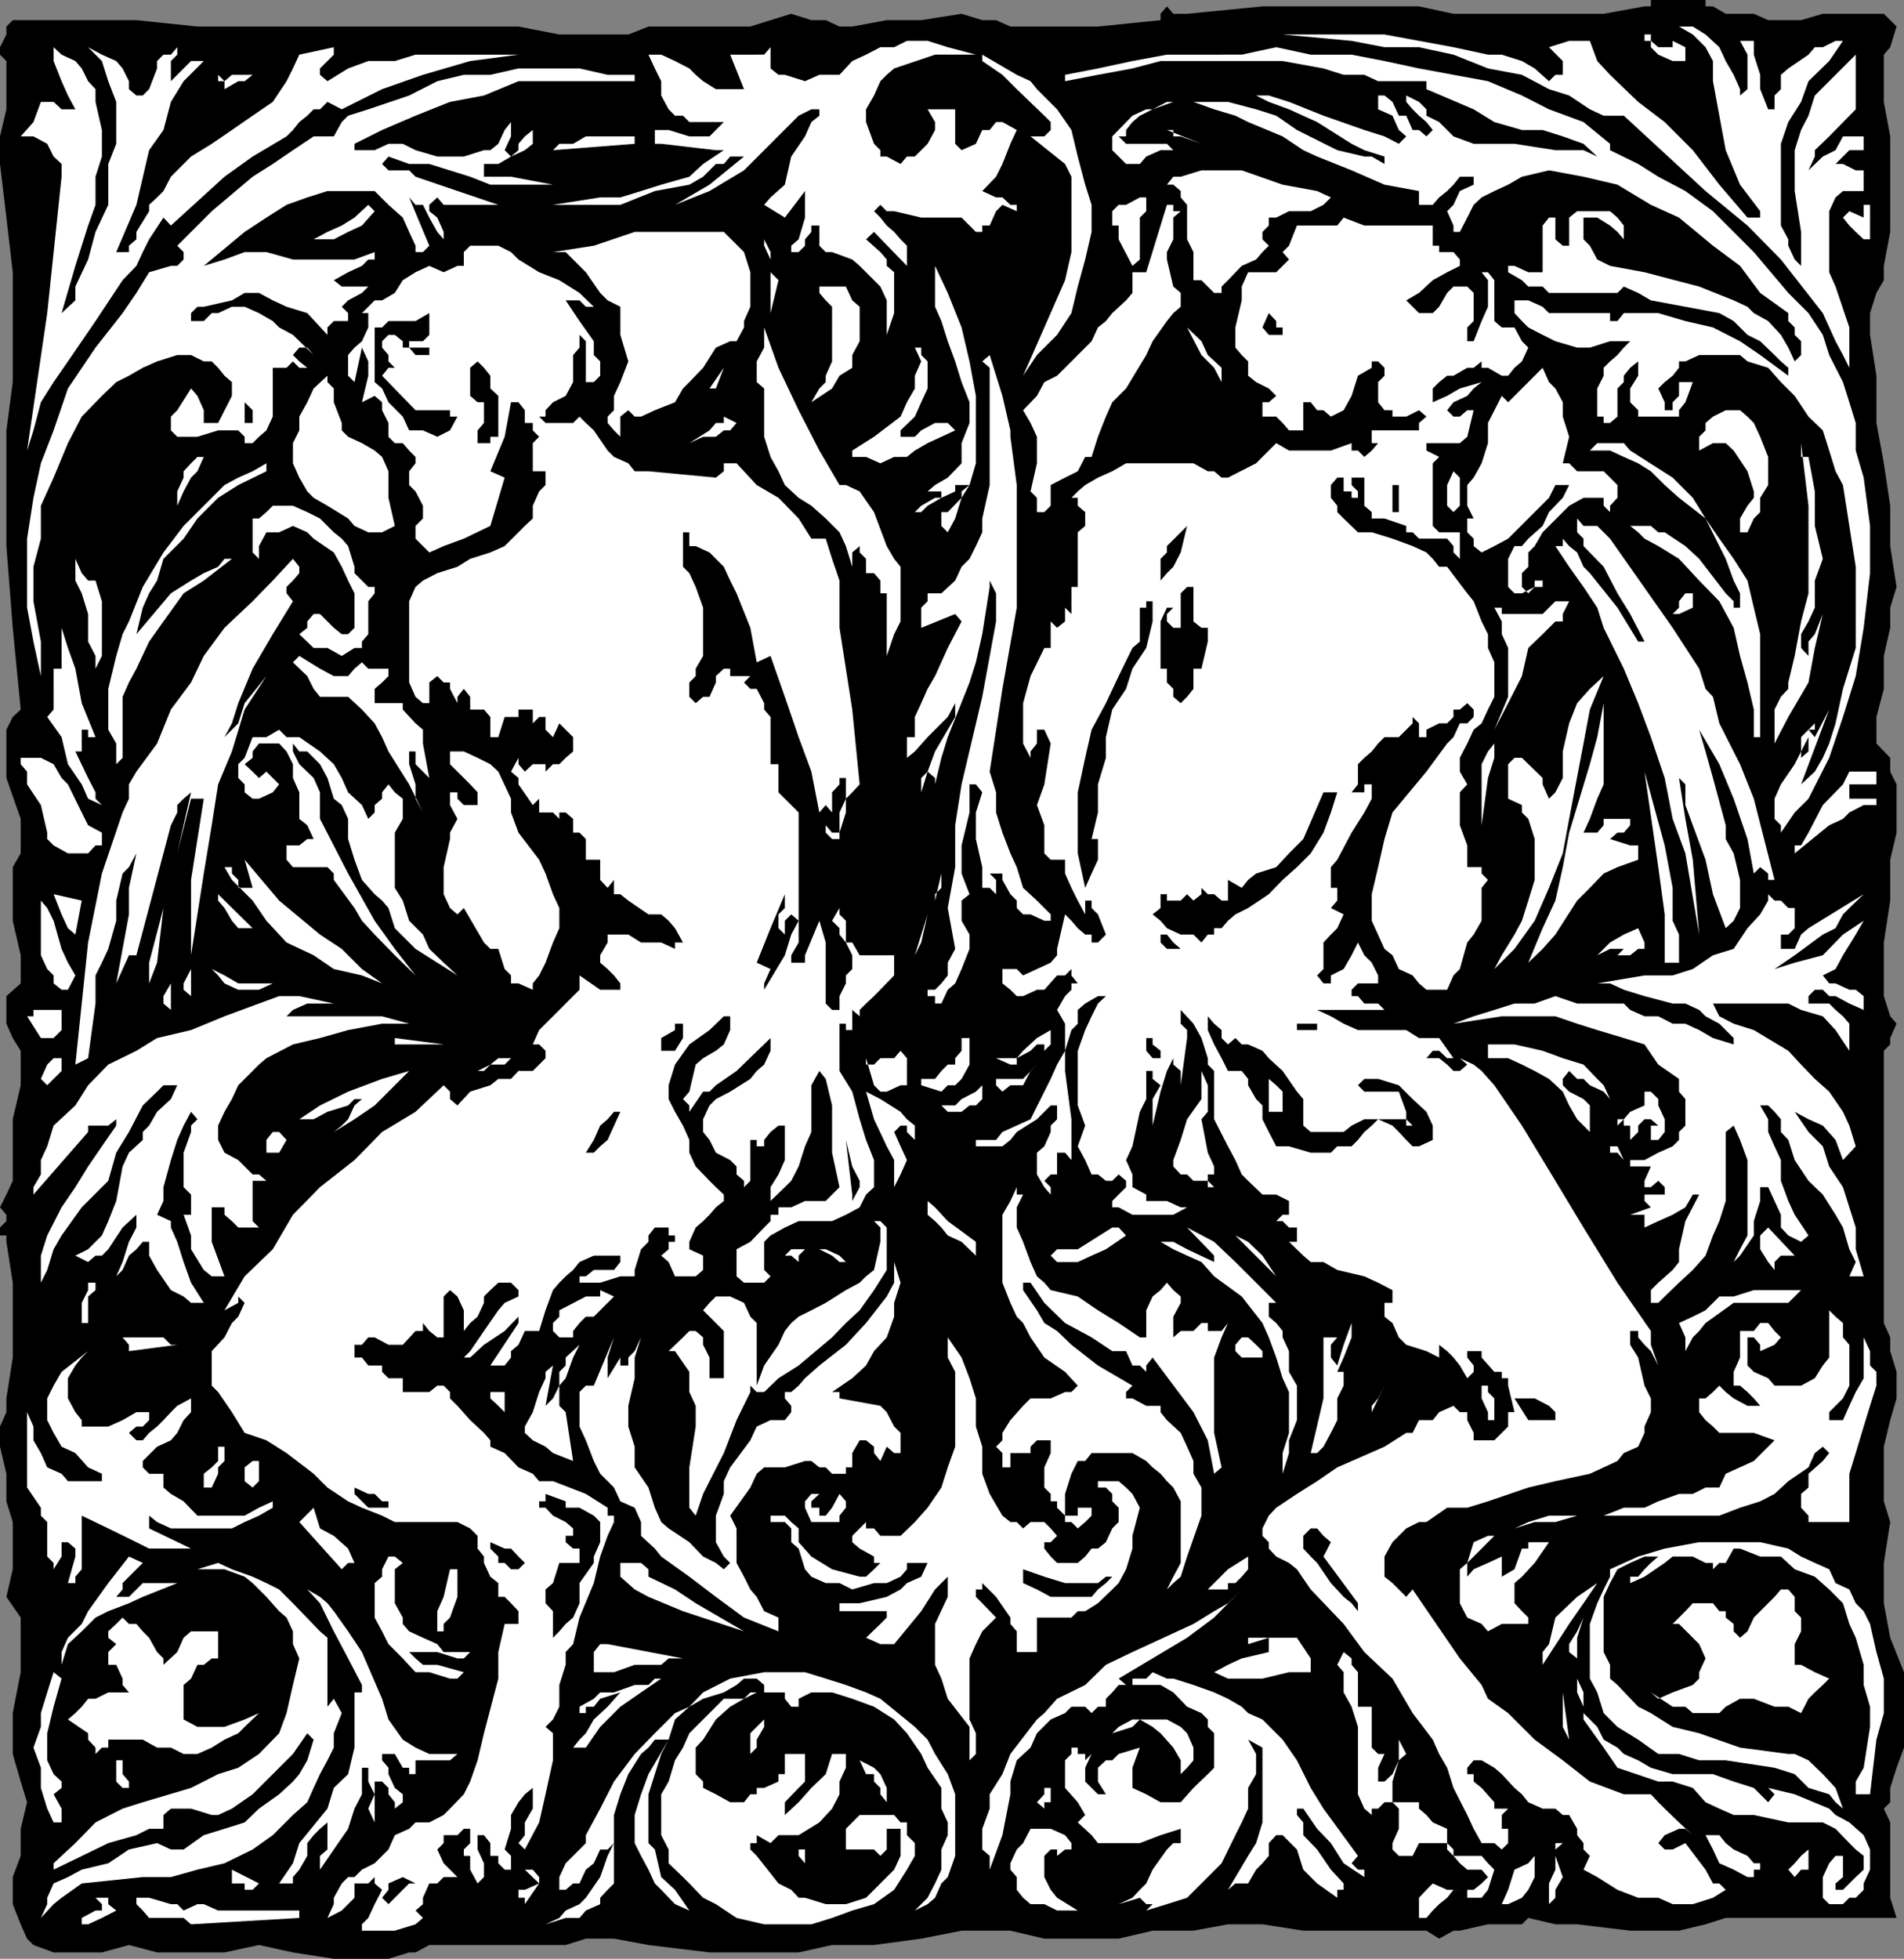 <svg xmlns="http://www.w3.org/2000/svg" width="358.801" height="369.098"><rect width="100%" height="100%" fill="#808080" stroke="none"/><path d="m330.5 2.598 2.703 1.203h6.2l4.097-1.203H355L357.402 5l-1.199 3.898L355 10.301v8.898l1.203 6.5v18L355 50.098V52.8l-1.398 2.398-1.2 3.801v4.098l1.2 7.703v8.898L355 87.301l1.203 8v7.597l1.2 7.7-1.2 3.902v3.8L355 123.599v6.203l-1.398 5.297v5l2.601 2.703v2.597l1.2 2.403v9.097l-1.2 5.102v7.7L355 177.597v10.101l1.203 3.801 1.2 1.398-1.2 2.7v1.203L355 198v51.3l1.203 2.7v2.598l1.2 3.902v5l-1.2 4.098-1.203 5v10.3l1.203 3.903L355 294.5v7.598l1.203 6.5 2.598 6.5V329.3l-1.399 3.797-1.199 3.8v2.7L355 340.8l1.203 2.597v14.2l1.2 3.8h-32.2l-3.8 1.2-5 1.203h-9.2l-10-1.203h-4.101l-5.102-1.2-1.2 1.2h-6.398l-5.3 1.203h-1.2l-2.699 1.5-2.402-1.5h-23.2l-7.699-1.203h-6.5l-6.5 1.203h-7.699l-6.402 1.5h-14l-6.399-1.5h-9.199l-7.601 1.5-8.899 1.199h-7.902l-6.301 1.398h-16.797l-11.5-1.398-6.5-1.2h-5.3l-3.801 1.2h-25.7l-2.601 1.398h-1.2l-3.898 1.2h-10.3l-7.7-1.2-6.402-1.398-6.5 1.398H29.6l-5.3-1.398-5.098 1.398h-9.101L6.3 366.5l-1.2-1.2-1.199-2.702-1.5-3.797v-5.102l1.5-4v-5.101l1.2-5-1.2-3.899-1.5-5.199v-7.7l1.5-7.702V304.8l-2.699-3.903 1.2-5.199V286.8l-1.2-3.903V277.7L0 272.598V268.8l1.203-2.703V263.5l1.2-7.7v-14.1l-1.2-7.7v-1.2H0v-1.5l1.203-1.202v-1.2L0 227.5l1.203-2.402 1.2-2.598v-11.602l1.5-6.398V198l-1.5-2.402-1.2-2.7V187.7l2.7-2.398V180l-1.5-6.5v-10.102l1.5-2.597v-6.5l-2.7-7.703V137.5l1.2-2.402 1.5-1.399-1.5-15.398-1.2-15.403v-21.8L2.403 72V51.3L1.202 41 0 30.898V25.7l1.203-5.101V11.5L0 10.3V8.899L1.203 6.5V5l1.2-1.2h23.3l11.5 1.2h60.5l7.7 1.5h13l3.8-1.5h19.2l3.8-1.2 3.899-1.202 3.8 1.203h2.7L158.203 5h2.399l6.5-1.2h6.5l7.601-1.202 3.899 1.203h2.601l2.7 1.199h16.5l11.8-1.2V2.599l1.2-1.399 1.199 1.399h2.601l14.2-1.399h29.5l6.5 1.399h28.3l7.7-1.399h1.199V0h10.3v1.2h1.399l2.402 1.398h5.297"/><path fill="#fff" d="m325.203 11.5 1.5 2.598 1.2 2.703V18l1.398-1.2v-6.5l-1.399-2.6h2.598v2.6l1.203 3.798V16.8l1.5 3.797h1.2V18l1.199-1.2v-2.702l1.398-1.2 3.8-2.597 1.2-1.403h1.5l2.402-1.199h1.399l-2.598 3.801-3.902 3.8-1.399 3.9L337 23l-1.398 4.098V42.5L337 45.098V46.3l1.203 2.597 1.2 1.2v-6.399l-1.2-7.699v-7.7l1.2-3.8 1.398-2.7L342 18l2.703-2.7 5-5v10.298l-5 5.101L342 28.301V29.5l-1.2 2.598 2.7-2.598 2.402-1.2 1.399-2.6h3.902v2.6H348.5l-2.598 2.598h1.399l2.402 1.2h1.5V36h-3.902l-1.399 1.2-1.199 2.6v11.5l1.2 2.7 2.597 7.7v7.6l-1.2-2.402-1.398-2.597L343.5 59l-7.898-10.102L329.3 42.5l-7.899-6.5L306 21.8h-3.797l-2.601-1.202L295.703 18l-3.8-1.2-5.102-2.702-6.399-1.2-6.5-2.597-6.5-1.403h-6.5L254.703 7.7l-13-1.199h19.2l13 2.398 6.5 1.403H283l3.8 1.199 2.403 1.398 2.7 2.403 1.199-1.203h1.398V11.5l-2.598-2.602 3.801-1.199h3.899L301 11.5l2.402 2.598 5.301 5.101 5 3.801L319 28.3l5 6.5 5.3 6.2h2.403v-1.2l-3.8-5-2.7-6.5L324 21.8l-1.2-6.5v-3.8l-1.398-2.602L319 6.5 316.402 5H319l2.402 1.5L324 8.898l1.203 2.602"/><path fill="#fff" d="M312.5 8.898h2.703V7.7l2.399 1.2v2.6h-2.399l-2.703-1.2-1.398-1.402V7.7h-1.2V6.5h1.2v1.2l1.398 1.198M183.902 10.3h-7.699l-7.703 2.598-1.398 1.2-1.2 1.203L164.703 18l-1.5 2.598V23l1.5 4.098 1.2 1.203V29.5h1.199l2.601 1.398 1.2-1.398h1.5l1.199-1.2 1.199-1.202 1.402-2.598V23l-1.402-2.402H180v6.5l1.203 1.203 2.7-1.203 1.199-2.598h1.398l1.203-1.5h1.2l2.699 1.5-1.2 2.598-1.5 3.8-1.199 2.403L185.102 36l2.601 1.2h1.2l1.5 1.398h1.199V39.8l-2.7-1.203-1.199 1.203-1.203 2.7h-1.398v1.2h-1.2l-2.699-2.7h-7.601l-5.102-1.2h-1.398l-1.2-1.202-1.199 1.203 1.2 1.199 1.199 1.5 1.398 1.2 1.203 1.398 1.2 1.203v3.797l-6.2-6.399-1.5 1.399 2.7 2.402 1.199 1.398v1.2L168.5 51.3V59l-1.398 4.098v-6.5l-1.2-2.598L162 50.098l-1.398-1.2L156.8 47.5h-1.2l-1.199-1.2v-3.8h-1.5v1.2l-1.199 1.398V46.3l-1.202 1.2h-1.398v-1.2l1.398-1.202L151.703 41v-5l-3.8 5L144 38.598l1.203-1.399 2.7-2.398 1.199-5.301 2.601-3.8 1.2-2.7 1.5-1.2v-1.202h-1.5L150.5 21.8l-10.297 10.297-6.5 3.902-6.5 2.598 6.5-3.797 6.5-5.301h-2.601l-1.2 1.398h-1.5L132.5 33.3l-2.598 1.5-6.5 1.199-6.5 2.598h-12.699l8.899-1.399h3.8L120.801 36l3.8-1.2 5.301-1.5 2.598-2.402 3.902-2.597h-1.5l-10.3-1.203h-1.2V24.5H126l3.902 1.2h3.801l2.7-2.7h-6.5l-1.2-1.2h-1.5L126 20.599 124.602 18v-2.7l-1.2-2.402-1.199-2.597h2.399l2.601 1.199 2.7 1.398 1.199 1.2L132.5 15.3l2.402 1.5h5.301l-2.601-6.5H144l1.203-1.403v4l1.5 1.2h1.2l3.8 1.203 2.7-1.203h3.8l2.399-2.598 2.601-1.2 2.7-1.402h2.597l2.402-1.199h3.899l3.8 1.2 5.301 1.402m119.5 16.798V28.3l5.301 2.597L312.5 33.3l5.102 2.7 5.199 3.8 3.902 3.9 3.797 3.8 6.5 7.7 3.8 3.8 2.7 4.098 1.203 3.8L347.301 72l1.199 3.8 1.203 3.9v5.198l1.5 5.102 1.2 9.098V108l-1.2 10.3-1.5 9.098-2.402 7.7-2.598 7.703-3.902 7.699-2.598 2.598-2.601 3.8V155.5l-1.2-1.2v-3.8l1.2-2.7 2.601-3.8 1.2-2.402v-2.7l2.597-2.597v1.199h-1.2l1.2 1.398 2.703-5.199-5.3 14.102 2.597-2.403 1.5-2.597 1.203-2.703 1.2-3.797 1.398-6.5 2.402-7.703V106.8l-1.203-7.703-1.2-7.7-1.398-2.597-1.199-3.903-1.203-3.8-2.7-2.598-2.597-3.902L335.602 72l-2.399-2.7-3.902-1.202-1.399-1.2h-7.699l-2.601 1.2h-1.2V69.3l-1.199 1.5-1.5 1.199-1.203 1.2 1.203 2.6v1.5h1.5v-1.5l1.2-1.202V72H319l-1.398 3.8-1.2 1.5v1.2h-7.699v-1.2l-1.5-1.5v-2.6l1.5-2.4v-2.702l-1.5 1.203L306 70.8V72l-1.2 1.2v5.3l-1.398 1.2h-1.199v-1.2H301v-5.3l1.203-2.4v-1.5l1.2-1.202 1.398-1.2L306 65.5l1.203-1.2h-3.8l-3.801 1.2h-2.399l-4.101-1.2-2.399-1.202L288 61.699l-1.2-1.199-1.398-1.5v-2.402H288l2.703 1.203 1.2 1.199h11.5v1.5h1.398L306 59h6.5l5.102 1.5 5.199 1.2 5.101 2.6 3.801 2.598L337 70.801v-1.5l-1.398-1.203-1.2-1.2-2.699-2.597-2.402-1.203-2.598-2.598L324 59l-6.398-1.2-6.5-1.202-2.399-1.399L306 54l-1.2 1.2h-12.898l-1.199-1.2H288l-1.2-1.2-2.597-1.5v-1.202h1.2L288 51.3h2.703v-8.8l1.2-1.5h1.199v4.098L294.5 46.3h1.203V41l1.5-1.2h6.2L304.8 41l1.2 1.5v2.598l-1.2-1.399-1.398-1.199L301 41h-2.598v4.098l1.2 1.203L301 48.898l2.402 1.2 6.5 1.203L320.203 54l6.5 2.598 2.598 1.203L330.5 59l2.703 1.5 2.399 2.598L337 65.5l1.203 2.598 1.2-1.2v-2.597l-1.2-1.203v-1.399L337 60.5V59l-5.297-3.8-3.8-5.102L322.8 46.3l-6.398-5.3-5.3-2.402L304.8 34.8l-6.399-1.5-6.5-1.203L286.8 33.3l-2.598 1.5-2.6 1.2-2.399 1.2-1.5 1.398L276.5 41l-1.398 2.7h-1.2v-1.2l-1.199-2.7 1.2-1.202L275.101 36l2.601-1.2v-1.5h-2.601l-1.2 1.5-1.199 1.2-1.5 1.2L270 38.597h-2.598V36l-6.5-1.2-6.199-2.702-6.5-2.598-2.601-1.2-3.899-2.6-6.5-2.7-2.402-1.2-4-1.202-3.899-1.399h-3.8l-3.899 1.399-2.402 1.203L213.402 23l-1.199 1.5v1.2h-1.402l1.402 1.398h7.7l1.199 1.203h-2.399L216 29.5l-1.2 1.398h-2.597l-1.402-1.398-1.2-1.2v-2.6l3.801-3.9L216 20.599h1.203l2.7-1.399h11.5l5.3 1.399L240.5 21.8l3.902 2.699L252 28.3l5.102 1.2h1.398l2.402 1.398V29.5l-3.8-1.2-2.399-1.202-6.5-4.098-5.3-2.402-3.801-1.399L236.703 18h2.399l3.8 1.2 6.5 2.6 7.7 2.7 3.8 1.2 2.7 1.398L265 25.699l-1.398-1.199-1.2-2.7-2.699-1.202V18h1.2l1.5 1.2 1.199 2.6H265l1.203 2.7h1.2l1.398 1.2L270 24.5l-1.2-1.5-1.398-1.2-1.199-1.202L265 19.199V18l2.402 1.2 1.399 1.398V21.8l2.402 1.2 2.7 2.7 3.8 1.398h7.7l7.699 1.203h5.3L301 29.5l-2.598-2.402-3.902-1.399-3.797-1.199h-3.902l-5.2-1.5-3.898-2.402-8.902-3.797v-1.5h-9.098l-2.601-1.203h-3.899l-3.8-1.2-7.7-1.398h-23l-5.3 1.398-6.5 1.2-6.2 1.203v-1.203l6.2-1.2 6.5-1.398 6.5-1.2H234l6.5-1.402 6.5 1.403h7.703l6.2 1.199 6.5 1.398 6.5 1.2 6.5 1.203L286.8 18l5.101 2.598 6.5 2.402 5 4.098M19.203 24.5v5L18 33.3v5.298L16.602 42.5l-2.399 7.598L11.602 59l2.601-2.402V54l2.399-5.102L18 43.7l2.402-5.101v-7.7l1.5-3.8V19.2l-1.5-3.898-1.199-3.801-2.601-2.602 2.601 1.403 2.7 1.199 1.199 1.398 1.199 2.403v1.5L25.703 18h1.2l1.199-1.2 1.5-3.902V11.5l1.199-1.2h1.402l1.2-1.402v1.403l-1.2 1.199v3.8l2.399-2.402L36 11.5h2.402l-3.8 3.8-2.399 3.9-1.402 5.3-2.7 3.8-2.398 10.298-3.8 8.902H24.3v-1.2l1.402-1.202v-1.399l2.399-3.898v-1.203l1.5-1.399L30.8 36l1.402-2.7L36 29.5l3.902-2.402 3.801-2.598 3.899-2.7 3.8-2.6L54 15.3l1.203-2.402 1.2-2.597 6.5-1.403v1.403l-1.2 1.199-1.402 1.398v1.2l1.402 1.203 3.899-2.403 3.8-1.398h5l3.899-1.2h19.402l-9.101 1.2-8.899 2.598L72 16.8l-7.598 3.797-2.699-1.399-1.402 1.399h-1.2L57.903 21.8 56.402 23l-1.199 1.5L54 25.7l-6.398 3.8-5.301 3.8-10.098 9.2-1.402-1.5-2.7 4.098-1.199 2.402-1.199 2.598-2.601 2.703L18 60.5l-5.2 7.598L10.103 72l-2.399 3.8-1.402 5.298-1.2 3.8L8.903 59l2.7-25.7v-2.402l-1.5-1.398-1.2-2.402-2.601-1.399h-2.4L6.301 23l1.402-3.8h2.399l1.5 1.398h2.601L12.801 18l-1.2-2.7-1.5-3.8V8.898l1.5 1.403 2.602 1.199 1.2 1.398 1.199 2.403L18 16.8v2.398l1.203 5.301"/><path fill="#fff" d="m195.402 16.8 3.801 3.798 2.7 3.902 1.199 5 1.398 5.3 1.203 3.798v5.101l-1.203 5.2L203.102 54l-1.2 5-2.699 4.098-3.8 3.8-2.602 3.903 4-9.102 3.902-8.898 1.2-5.301V33.3l-1.2-2.402-6.5-5.199h2.598L198 24.5V23l-1.2-1.2-5.198-5-2.7-2.702-3.8-2.598v-1.2l6.5 3.798 2.601 1.203 1.2 1.5m-75.801-2.703V15.3H97.703l-6.5 2.7-6.402 1.2-6.5 2.6L72 24.5l-5.2 2.598V28.3h3.802l2.601-1.203h2.7L78.3 28.3l4.101 1.199h5l3.801-1.2h1.2l1.5-1.202 1.199-2.598L96.3 23v2.7l-1.2 2.6 1.2 1.2 1.402-1.2v-1.202l1.2-1.399 1.5-1.199v2.598l-1.5 1.203L96.3 29.5l-2.399 1.398h-2.699v2.403H96.3l7.902 1.5h-11.8l-3.801-1.5-7.7-2.403h-3.8L73.203 29.5 72 30.898l1.203 1.2h3.899L78.3 33.3l15.601 5.297h-10.3l-1.2-1.399-1.5 1.399V39.8l1.5 1.199 1.2 2.7v1.398l-1.2-1.399-1.5-2.699-1.199-2.402H78.3l-1.2-1.399 3.801 9.102-1.199 1.199H78.3v-1.2l-1.2-2.6-1.199-2.7-2.699-2.402-2.6-2.597h-8.899l-3.8 1.2L54 38.597 50.203 41l-4.101 2.7-7.7 6.398 3.899-1.2 3.8-1.398h4.102l5 1.398h11.598l3.8-1.398v1.398h-1.199l-1.199 1.2-2.601 1.203-2.7 1.5 1.5 1.199h5l-1.199 1.2-2.601 1.398-1.2 1.203 1.2 1.199v1.5h-2.7l-1.199 1.2v1.398L57.903 59 54 57.8l-2.598-1.202-2.601-1.399h-2.7l-2.398 1.399-5.3 1.203h-1.2L36 59v1.5h2.402l1.5-1.5h1.2l2.601-1.2h2.399L48.8 59l2.601 1.5 1.2 1.2 2.601 1.398 3.899 3.8-1.2-1.398h-1.5l-1.199 1.398 1.2 1.2 1.5 1.203h-1.5l-1.2-1.203L54 69.3h-2.598v9.2l-1.199 2.598-1.402 1.203-1.2 1.199h-1.5v-1.2l-1.199-1.202h-3.8L37.203 82.3h-3.8l-1.2-1.203V78.5l1.2-1.2L36 73.2l1.203 1.398 1.2 2.703v2.398h2.699l2.601-5.101V72l-1.402-1.2-1.2-1.5-1.199-1.202h-1.5L36 66.898h-2.598l-3.8 1.2-2.7 1.203-2.601 1.5L21.902 72l-2.699 2.598-3.8 3.902-2.602 5-2.7 6.5-2.398 5.3v6.2l-1.402 5.3v6.5l1.402 7.598v6.5l1.2 5.102-1.2-5.102-1.402-6.5-1.2-6.398v-13l1.2-7.7 1.402-6.5 2.399-6.202 2.699-7.899L18 65.5l5.102-6.5 2.601-3.8 2.399-3.9 4.101-1.202h1.2l1.199-1.2V47.5l-1.2-1.2 6.5-6.5 7.7-6.5 3.8-2.402 3.801-2.597 3.899-2.602h3.8l1.5-2.699 1.2-1.2 3.8-1.202 7.7-2.598 5.3-2.7 5-1.202h5l5.301-1.2h11.5l5.297 1.2h5.102m-72 0-1.5 1.203h-1.2l-2.601 1.5v-1.5h-1.2v-1.203l1.2 1.203 1.402-1.203h3.899m178.8 13-3.902-1.399h-1.398V24.5h-1.2l6.5 2.598"/><path fill="#fff" d="M119.602 27.098 104.203 28.3l1.2-1.203H108l2.402-1.399h9.2v1.399M250.8 37.2l-1.398 1.398L247 39.8h-4.098L240.5 41h-1.398v1.5l-1.2 1.2v1.398l1.2 1.203-1.2 1.199-1.199 1.398-2.703 1.2-2.598 2.703L230.203 54v1.2h-1.402l-2.399-2.4h-1.5v-5.3l-1.199-2.402v-6.5l-1.203-1.399V36l-1.398-1.2h-1.2l1.2-1.5h1.398l3.902-1.202H234l7.703 2.703 6.5 1.199 2.598 1.2m101.601 1.398v6.5h-1.199l-1.5-1.399L348.5 42.5l-1.2-1.5 1.2-1.2 2.703 1.2v-2.402h1.2"/><path fill="#fff" d="M216 37.2v2.6l-1.2 1.2v7.898l-1.398 1.2V51.3H216l3.902-12.703h1.2V39.8h1.398l-1.398 1.2v4.098l-1.2 2.402v1.398l1.2 5.102 1.398 1.2v2.6l-1.398 1.2-1.2 1.5-2.699 3.8L216 66.899l-3.797 6.301-2.601 2.602-1.2 2.699-1.5 3.8-1.199 3.798H204.5l-1.398 2.703L200.703 90 198 91.398v2.403h1.203H198v1.5l-1.2 1.199h-1.398v-2.7l-1.199-1.202 1.2-5.297v-5l-1.2-2.602-1.402-2.398 2.601-2.703L196.801 72l2.402-1.2 2.7-2.702 3.8-3.797 1.2-2.602 1.5-1.199 1.199-1.5 2.601-2.402 1.2-1.399v-5.101l-2.602-5V42.5h-1.2v-2.7l1.2-1.202h1.402l2.598-1.399H216M70.602 39.8l-2.399 2.7-2.601 1.2-2.7 1.398h-3.8l2.601-1.399 2.7-1.199L66.8 41l2.601-2.402 1.2 1.203M270 42.5v3.8h1.203v1.2h2.7l1.199 1.398v1.2l-2.399 1.203L270 52.8l-2.598 2.398-2.402 1.4L267.402 59H270l1.203-1.2 1.5-2.6 1.2-1.2h2.597l1.203 1.2v5.3l-1.203 1.2v2.6h1.203l1.5-3.8 1.2-2.7v-5l-1.2-1.5h1.2l1.199 1.5v7.7L283 61.7h2.402l1.399 2.6L288 65.5l-1.2 2.598-1.398 1.203-1.199 1.5H283l-2.598-1.5h-1.199v-1.203l-1.5 1.203H276.5l-2.598 1.5h-1.199l-1.5 1.199L270 73.2v2.6l2.703-1.202 2.399-1.399L279.203 72l-1.5 1.2-1.203 1.398-2.598 1.203-1.199 1.5 1.2 1.199h1.199l1.398-1.2h1.203l-1.203 5-1.398 1.2H268.8v1.398l2.402 1.2L270 87.3v11.797l1.203 1.203h3.899v5l-1.2-1.203v-1.2l-1.199-1.398h-5.3l-1.2-1.2H265v-1.202l-4.098-1.399H258.5V96.5l-1.398-1.2V90h-2.399v1.398l1.2 1.2V93.8h-1.2v-1.203h-1.5V90H252l-1.2 1.398v2.403l1.2 1.5V96.5l1.203 1.2 2.7 2.6h2.597l3.902 1.2 3.801 1.398 2.598 1.2L270 105.3l1.203 1.5h1.5l3.797 5 1.203 1.5 1.5 3.797 1.2 2.402v2.598l1.199 2.703v6.5l-1.2 2.398-1.199 2.602-1.5 1.199-1.203 2.598-1.398 2.703v2.597l1.398 2.403-1.398 1.5v6.199l1.398 3.8v4.098h2.703v1.2l1.2 1.203-1.2 1.5v6.199l-1.5 2.598-1.203 1.5-1.398 5-1.2 1.203-1.199 2.699h-3.902l-1.399-1.2-1.199-1.5-2.601-1.202-1.2-2.598-1.5-1.2-2.402-5.3v-5l1.203-5.102 1.2-5.3 1.5-5 6.398-7.7 3.902-5.3 1.2-1.2 1.199-2.597h1.398l1.203-1.203v-1.399L276.5 132.5l-1.398 1.2h-1.2v1.398l-1.199 1.203h-1.5l-2.402 1.199v1.398h-1.399v-2.597l-1.199-1.203v1.203L265 137.5l-1.398 1.398h-2.7l-1.199 1.2-1.203 1.5-1.398 1.203-1.2 1.199v3.8l-1.199 1.5h2.399v-1.5h1.398v2.7l-1.398 2.598-2.399 3.8L252 162l-1.2 1.398v3.903h1.2v2.398l-1.2 1.399 2.403 1.203-1.203 2.597-1.2 1.2-1.398 1.5v5l-1.199 1.203 1.2 1.5h1.398v-1.5l2.402-1.203 1.5-2.598 1.2-2.402 1.199 2.402 1.398 1.398 1.203 2.403v1.5h-3.8l-1.2 1.199v1.2h1.2l1.199 1.398h2.601l1.2 1.203h-12.7l2.598 1.199 2.402 1.398 2.7 1.2H265l2.402 1.5h3.801l2.7 3.8h-1.2l-1.5-1.398H270l-1.2 1.398h2.403l1.5 1.2 1.2 1.203h1.199l1.398-1.203-1.398-1.2 2.601 1.2 1.5 1.203 2.399 2.699 2.601 3.8 2.598 3.798 6.3 10.402 5.301 8.8 6.399 10.4 6.3 9.1v2.598l1.399 3.903-1.398-2.703-1.2-1.2-1.199-1.398v-1.2h-1.5v2.598l1.5 2.403 1.2 5.297 1.199 2.402v2.598l-1.2 2.703V270l-1.199 2.598L306 273.8l-1.2 1.5-2.597 1.199-2.601 1.2-6.5 1.398L288 280.3l-7.598 2.597-3.902 1.2h-3.797l-3.902 2.703h-1.399L265 288l-2.598 2.598-1.5 2.703v3.797l1.5 1.203 2.598 2.597 1.203-1.398 8.899 13 4.101 5 1.2 2.598 3.8 2.703 5 5 5.297 3.898 5.102 4 6.398 2.399h5.102l1.398 1.5 1.203 1.203 2.7 2.597 2.597 2.403-1.398-1.203h-1.2l-2.699 1.203-1.203 1.5 1.203 1.199h1.5l2.399-1.2 3.8 5 1.399 2.598H324l1.203 1.2-2.402 1.5L319 358.8h-3.797l-2.703-1.203h-3.797l-3.902-1.5-3.801-2.399-2.598-1.398 1.2-2.602-1.2-1.199h-1.199 1.2v-1.2l-1.2-1.5v-1.202l-1.5-2.598H294.5l-1.398-1.2h-2.399l-2.703-1.2-1.2-1.5-1.398-1.2-2.402-2.597-1.398-1.203-2.399-1.399h-1.5l-1.203 1.399v1.203h1.203v1.398l1.5 1.2 2.399 2.699v1.203h2.601L283 342v2.598h1.203v2.703L283 348.5l-1.398-1.2h-2.399l-1.5-2.702L276.5 342l-2.598-5.102-1.199-3.8-1.5-2.598-1.203-2.7-3.797-5-3.8-6.5-5.301-5-3.899-5.3-6.203-6.5-2.598-3.8-1.5-1.2-2.402-1.2-1.398-1.5v-1.202l-1.2-1.2V288l1.2-2.402 1.398-1.5 3.902-2.598 3.801-2.402L252 276.5l8.902-3.902L265 270h1.203l1.2-2.402H270l1.203-1.5 2.7-1.2 1.199 1.2h1.398v1.5l1.203 2.402v1.398h3.899L283 270l1.203-1.2v-2.702h1.2l-1.2-5v-1.399H283V258.5h-1.398l-2.399-2.7v-1.202H276.5v1.203l1.203 1.5v1.199l-1.203 1.2-1.398-2.4-1.2-1.5-1.199-1.202-1.5-1.2v2.403l1.5 1.5-1.5-1.5-2.402-1.203-3.801-1.2-1.398-1.398-1.2-2.7-1.5-1.202V245.5h1.5v-2.402l-2.699-1.399-2.601-1.199-5.102-1.2-2.598-1.5H247l-1.398-1.202-2.7-2.598h1.5v-2.7h-1.5l-1.199-1.202H240.5l1.203-1.2h1.2v-2.597l-2.403-1.203h-2.598l-2.699-2.598-1.203-1.2-1.2-2.702-1.398-2.598-2.601-5.102v-9.097l-1.2-1.203v1.203-2.403l-1.199-3.8-1.5-2.7-2.402-2.597v2.597l1.203 1.2v1.5L222.5 204.5v-2.7l-1.398-1.202v-1.2l-1.2 2.403-1.199 3.898-1.5 6.399v-5l1.5-2.598-1.5-1.2v-1.5H216v5.298l-1.2 2.402-1.398 6.5-1.199 2.598 1.2 2.703v2.398l2.597 1.399v1.203h3.902l2.598 1.199h1.203l-2.601 1.398h-7.7l-2.601-1.398h-1.2v-1.2l1.2-1.202 1.402-1.399V222.5l-1.402-1.2-1.2 1.2h-1.199l-1.5-1.2h-1.199l-1.203-2.702-1.398-2.598 1.398-3.902-1.398-3.797V198l1.398-3.902 1.203-2.598 1.2-2.402 1.5-1.399h-1.5l-2.403 1.399-1.398 1.203v2.597l-1.2 1.2-1.199 3.902v3.8l1.2 9.098v7.7l-1.2-1.399h-1.5v4.102H198l-1.2 1.199 1.2 1.2v1.398l1.203 1.203-1.203-1.203-1.2-1.399-1.398-2.398v-4.102l1.399-1.199 1.199-2.7v-1.202l1.203-1.2v-2.597H198l-2.598 2.597-3.8 2.403-1.2 1.5-1.5 1.199h-5v-1.2h3.801l1.2-1.5 5.3-2.402 2.598-5.199 1.199-2.398 1.203-2.703 1.5-2.598v-5.102l-1.5-2.597 1.5-2.602 1.2-1.199v-1.2h1.199l-1.2-1.5v-1.202l-1.199 1.203h-1.5l-2.402 2.699h-1.399l-2.601 1.2h-1.2l-1.199-1.2-1.5-1.2v-2.702h2.7l1.199 1.203 2.601-1.203 2.598-1.2 1.203-1.398v-1.2l1.5-6.5 1.2 1.2 1.199 1.398 1.398 1.2h1.203v1.5h1.2l1.5-1.5-1.5-3.797-1.2-1.203v-1.399H204.5v2.602l-1.398-2.602-1.2-2.398-1.199-2.703V162H198l-1.2-1.2v-5.3l-1.398-3.8 1.399-3.9 1.199-7.702-1.2-2.598h-1.398v2.598l-1.199 1.5v1.203l-1.402-2.703V132.5l1.402-5.102 2.598-5.3H198v-5l1.203 1.203 1.5-1.203V114.5l1.2 1.2v-5.102h1.199V100.3l1.398-1.203V96.5l-1.398-1.2v-1.5h-1.2l1.2-1.202 1.398-1.2L206.902 90l2.7-1.2 2.601-1.5h12.7l2.699 1.5h1.199l1.402 1.2h1.2l5.3-2.7 2.399-2.402L240.5 83.5l2.402 1.398h7.899l3.902-1.398v1.398h1.2l1.199 1.2 1.398-1.2 1.203-1.398H258.5v-2.402h8.902v-1.399l1.399-1.199-1.399-1.2L265 78.5h-2.598v-1.2h-1.5l-1.199-1.5V72l1.2-1.2v-1.5l-1.2-1.202H258.5V69.3l-2.598 1.5-1.199 3.797-1.5 2.703-2.402 1.199-1.399-1.2h-1.199L247 75.8h-1.398v5.298h-2.7l-1.199-1.399L240.5 78.5h-2.598v-2.7h1.2l1.398-1.202-1.398-1.399L236.703 72l-1.5-1.2v-2.702l-1.203-1.2-1.2-1.398v-3.8l1.2-5.102V54l1.203-2.7h5.297l2.402-2.402-1.199-1.398 1.2-1.2 1.5-3.8H252l1.203-1.5 3.899 1.5H270m-129.797 5 1.2 3.8v6.5l-1.2 2.7v1.2l-1.402 2.6h-1.2l-2.699 1.2-2.402 3.8-2.598 2.7-1.199 1.2-1.5 2.6-3.8 1.5-2.602 1.2h-1.2l-1.199-1.2-1.5 1.2v3.8l-1.199-1.202-1.203-1.399V78.5l1.203-1.2v-2.702l1.2-2.598 1.5-3.902-1.5-5V57.8l-2.403-1.203-1.398-1.399-2.7-3.898-1.199-1.203-1.203-1.2-1.398-1.398h-2.399l7.7-1.2 7.699-2.6h16.8l3.801 3.8m6.5 5.301-1.5 6.2V47.5L144 45.098V46.3l1.203 2.597V51.3l1.5 1.5"/><path fill="#fff" d="m109.203 55.2 2.7 2.6h-1.5l-1.2-1.202h-2.601l2.601 3.902 2.7 3.8v2.598l1.199 1.2V70.8l-1.2 1.199h-1.5v-7.7l-1.199-1.202V65.5L108 66.898V72l-1.398 2.598-2.399 1.203-1.402 1.5V78.5h-1.2l1.2 1.2H108l1.203-1.2 1.2 1.2 1.5 1.398 2.597 3.8 1.203 1.2 2.7 1.203 1.199 1.5h2.601l12.7 1.199 1.5-1.2v-1.5h2.398l3.8 4.098 4.102 2.403 3.797 3.898 2.402 3.801h2.7l1.199 3.8 1.402 4.098v8.903l2.399 15.398L162 147.801l-1.398 1.5-1.2 1.199v2.598l-1.199 3.8v2.403-1.203h-1.402l-1.2-1.2V155.5l1.2 1.398h1.402v-3.8l1.2-2.598v-3.902h-1.2v1.203l-1.402 1.5v3.797l-1.2-1.399-1.199 1.399-1.5-7.7-2.402-6.5-2.598-7.597-2.699-7.703-2.601 1.203-1.2-6.5-2.601-6.5-1.2-2.403-1.199-2.597-2.699-2.703-2.601-1.2h-1.2v-2.597h-1.199v6.5l1.2 1.199 1.199 2.598 1.398 3.902v9.098L131.102 126v1.398l-1.2 1.2v2.703l1.2 1.199 1.398-1.2h1.203l1.2-2.702v-1.2l1.5-1.398h1.199v1.398h3.8l-1.199 1.2 1.2 1.203h1.199L144 132.5v1.2l1.203 1.398V144h1.5v5.3l3.797 3.798v24.5L149.102 180v1.398h2.601V180l2.7-6.5 1.199 4.098v11.5l1.199 1.203h1.402v-2.602l1.2-2.398v-1.5l1.199-1.203V180l-1.2-2.402-1.199-1.5v-1.2l-1.402-1.398 1.402-2.402v1.203l1.2 1.199v4.098h1.199L162 180h6.5v3.8l-3.797 3.9-1.5 1.398L162 190.3v1.199l-1.398-1.2v5.298-1.5h-1.2v-1.2h-1.199v8.903l2.399 3.898 1.398 5.2 1.203 3.902 1.5 3.797v5.101l-1.5 1.399L162 227.5l-2.598 1.398-2.601 1.2H150.5l-2.598 1.203-2.699 1.5L144 234v5.3l1.203 1.2-1.203 1.2h-3.797l-1.402-1.2v-5.102l2.601-1.398 2.598-2.7 1.203-1.202v-1.2h1.5V227.5h2.399l2.601-1.2h3.899l1.199-1.202 1.402-1.399-1.402-6.5v-8.898l-1.2-5-1.199-1.5-1.5 2.699v8.8l-1.199 2.7-1.203 3.8-1.398 2.7-1.2 1.2-2.699 2.6v-2.6l1.5-2.4 1.2-2.702v-6.5h-1.2l-1.5 1.203-1.203 1.5v2.398V216h-1.398v-1.2h-1.2v7.7l-1.199 1.2v1.398-2.598l-1.402-1.2v-1.5l-1.2-1.202-2.699-1.399-1.199-2.398-1.203-1.5v-2.403l1.203-2.597 1.2-1.203 2.699-1.399 3.8-2.398 1.2-1.5 1.398-1.203 1.203-2.598v-2.402l-6.402 6.203-3.899 2.699-1.199 1.2H132.5l-2.598 3.8v-1.2l-1.199-1.202 1.2-1.399 1.199-5.101 1.398-1.2 2.402-1.398 1.5-1.2 1.2-2.702V191.5h-1.2l-2.699 2.598-3.8 2.703-2.7 3.797L126 204.5v2.598l1.203 2.402 1.5 2.598 1.2 2.703v2.398l1.199 2.602 2.601 2.699 1.2 1.2 1.5 1.398v1.203l-1.5 1.199-1.2 1.398-1.203 1.2-1.398 1.203-1.2 2.699v1.398l2.598 1.2v2.703l-1.398 1.199h-3.899L126 237.8l-1.398-1.202 1.398-1.2V234h1.203v-1.2H126v-1.5h-2.598l-1.199 1.5v1.2l-1.402 1.398-1.2 3.903v1.199h-2.699l-3.8 1.2h-3.899L108 243.097l1.203-1.399V240.5h1.2l1.5-1.2h3.8l1.2-1.5v-1.202h-5l-2.7 1.203-1.203 1.5-1.398 1.199-1.2 1.2-1.199 1.398-1.402 3.8-1.2 3.903h-2.699l-1.199 2.597-1.402 1.2v1.203l-1.2 1.5h-2.699l5.301-8v-1.203l-2.601 2.703-3.899 2.597-2.601 2.403h-1.2l-2.601 1.5 2.601-1.5 1.2-1.203 2.601-3.797 2.7-3.903 1.199-1.398 2.601-1.2v-1.202l-1.402-1.399h-2.399l-1.5 1.399-1.199 1.203v1.199L90 248.098l-1.398 1.203-1.2 1.5v-3.903l-1.199-2.597-1.402-1.203-1.2 1.203V252h-1.199l-1.5-1.2-1.199-1.5v1.5h-1.402l-2.399 2.598h-2.699L70.602 252h-1.2l-1.199 1.398h-1.402v2.403h1.402l1.2 1.5H72v1.199l1.203 1.2h2.7v2.6h5l1.5-1.202h1.199L84.8 262.3v1.199l1.402 1.398 2.399 2.7L91.203 270l1.2 1.398v1.2l2.699 1.203 2.601 2.699 2.7 1.2 1.199 1.398h2.601l6.2 2.402 4.097 2.598v1.5h1.203v1.203l-1.203 2.597-1.398 3.903-1.2 5-2.699 6.5-1.203 5-1.398 1.5v2.398l-1.2 3.801v4.098L104.203 324l-1.402 1.398 1.402 1.2v5.101l-1.402 6.399-1.2 5.3-2.699 5.102-1.199-1.2 1.2-1.5v-2.402l1.5-2.597v-3.903l-1.5 1.2-1.2 1.5L96.301 342v2.598l-1.2 3.902 1.2 1.2v2.6h-1.2l-1.199-1.202v-1.399h-1.5v-2.398l-1.199-1.5H90v2.699l1.203 2.598v2.601L90 354.9l-1.398-2.598V349.7h-1.2v-1.2l1.2-1.2v-2.702h-1.2l-1.199 1.203h-2.601v1.5l-1.2 1.199 1.2 2.598 2.601 2.601h-2.601l-1.2 1.2h-1.5l-1.199 2.699v1.203L78.301 360l1.402 1.398-1.402 1.2-3.899 1.203h-6.199v-1.203l1.2-1.2 1.199-2.597L72 356.098l-1.398-1.2V353.7l-1.2 1.2h-2.601v2.699l-1.2 1.203L64.403 360l-2.699 1.398 1.2-2.597v-1.203l1.5-2.7 1.199-1.199H66.8l1.402-1.398 2.399-1.203L72 349.699l1.203-1.199 1.2-2.7 2.699-1.202 1.199-1.2h2.601l2.7-1.398 1.199-1.2 2.601-2.702 1.2-2.399 1.398-4 1.203-5.101 2.7-10.297v-5L95.101 306h2.601v-2.402l-1.402-1.5-1.2-1.2h-1.199v-2.597l-1.5-1.203-1.199-2.598v-1.2L90 291.8v-2.402L88.602 288l-2.399-1.2h-11.8L72 285.599l-3.797-1.5-2.601-1.2-3.899-2.597-2.601-2.602L54 273.801l-3.797-2.403L46.102 270l-2.399-3.902-2.601-3.797-1.2-1.203v-6.5L42.301 252l1.402-2.7 1.2-1.202 1.199-2.598-1.2-1.2v1.2l-2.601 1.398 3.8-6.398 5.301-5.102 3.801-6.5 5.098-5.199 6.5-5.101L72 213.3l6.3-3.801 5.302-5 1.199 1.2v1.398l1.402 1.203 2.399-2.602 3.8-1.199 1.5-1.2h2.399l1.402-1.5h2.7l1.199-1.202 1.199-1.2V198l-1.2-1.2h-1.199l1.2-2.702 1.199-1.2 2.601-2.597 1.2-1.203 1.398-1.399 1.203-1.199v-2.7l3.899 2.7h3.8v-1.2l-1.199-1.5-1.203-1.202-1.398-1.2V180l1.398-2.402v-1.5h3.902l2.399 1.5h3.8l2.602 1.203v-1.203h1.5l-1.5-2.7L126 173.5l-1.398-1.2h-2.399l-3.8-2.6-1.5-1.2h-1.2v-2.7l-1.203 1.5-1.398-1.5V162h-2.7v-3.902l-1.199-1.2H108v-2.597l-1.398-1.203h-1.2v2.402-1.2l-1.199-1.202h-2.601V150.5l-1.2 1.2-2.699-3.9v-1.202l-1.402-1.2 1.402-2.597V144l1.2 1.398 1.5-1.398h2.398v1.398l1.402-1.398h1.2l1.199-1.2 1.398-1.202v-2.7l-2.598-2.597-1.199 2.597-1.402-1.398v-2.402h-1.2l-1.199 1.203v-2.602h-2.699v1.399h-2.601l-1.2 3.8h-1.5v-3.8l-1.199-1.399h-2.601v-2.398l-1.2-1.5-1.199 1.5v1.199l-1.402-2.7v-1.202h-1.2l-1.199-1.2-1.5 1.2v3.902h-1.199l-1.402-1.2-1.2-2.702V113.3l1.2-2.703 1.402-1.2 2.7-1.398 3.8-1.2 2.399-1.5 3.8-1.202 2.7-1.2 2.601-2.597 1.2-1.203 1.5-1.399V95.3l1.199-2.703 1.199-1.2V88.8h-2.399v-5.3l1.2-1.2-1.2-1.202v-1.399h-1.5v-2.398l-1.199-1.5h-1.402l-1.2 6.5-2.699 6.5 2.7 1.199-2.7 9.098-5 2.402-3.8 1.398-2.7 1.2-1.199-1.2-1.402-1.398v-2.402l1.402-1.399v-2.398l-1.402-2.703-1.2-1.2v-2.597l1.2-1.5v-1.203l-1.2-1.2-1.199-1.398h-1.5l-1.199-1.2v-2.6L72 77.3v-1.5l-1.398-1.202-2.399 1.203 1.2-5v-2.703l-1.2-2.598-1.402 6.5-1.2-1.2v-3.902l1.2-1.398 1.402-1.2 1.2-2.6V59h-1.2l1.2-1.2 1.199-1.202H72l2.402-1.399 1.5-2.398 2.399-1.5 2.601-1.203 2.7 1.203 2.601-1.203h1.2V47.5l1.199-1.2h5.3l2.399 1.2 1.402 1.398 3.899 2.403 3.8 1.5 3.801 2.398m69.399 45.101-1.2-1.202V96.5h1.2l2.601-2.7v-1.202l1.5-1.2H180v1.2l-2.598 1.203-2.601 1.5-1.2 1.199h-1.199l1.2-1.2 2.601-1.5h1.2v-1.202h-6.5 3.898l1.402-1.2L178.602 90l2.601-2.7v-3.8l1.5-3.8v-3.9l-1.5-3.8L180 68.098l-1.398-3.797-1.2-3.801-1.199-2.7v-7.702l2.399 5.101 2.601 6.5 1.5 6.399 1.2 6.5V87.3l-1.2 4.097-1.5 2.403L180 97.699l-1.398 2.602M162 57.8v6.5l-1.398 2.598v2.403l-2.399 1.5-1.402 2.398-3.899 2.602 1.5-2.602 1.2-1.199v-1.2l1.199-2.702V57.8l-1.2-1.203-1.199-1.399V54h5l1.2 2.598L162 57.8"/><path d="M241.703 63.098h-2.601l-1.2-1.399 1.2-2.699 1.398 1.5v1.2h1.203v1.398M80.902 59v4.098L79.703 64.3h-2.601v1.2h3.8v1.398h-2.601L77.1 65.5h-1.199v-1.2l-1.5-1.202h-1.199L72 64.3v1.2l1.203 1.398v1.2l1.2 1.203h-1.2L72 70.8l6.3 6.5h6.5v1.2h1.403l-1.402 2.598-2.399 1.203-2.699-1.203h-2.601l-1.2-2.598-2.699-2.7L72 73.2 70.602 72V61.7H72l1.203-1.2h5.098l2.601-1.5"/><path fill="#fff" d="m230.203 72-1.402-2.7-2.399-2.402-2.699-5.199 2.7 2.602 1.199 2.597 2.601 2.403V72m-72 19.398h1.2l2.597 1.2 2.703 3.902 2.399 6.398 1.398 2.403 1.203 1.5v10.297L168.5 119.5l-1.398 4.098V111.8h-1.2v-2.403L164.703 108h-1.5v-2.7L162 104.099v-1.2l-1.398 1.2v2.703l-1.2-3.903-1.199-2.597-2.601-2.602-2.7-2.398-2.402-1.5-2.598-2.403-1.199-2.597-1.5-2.703L144 82.3v-9.102L142.602 72v-3.902L144 65.5v-3.8l2.703 7.6 3.797 8 3.902 7.598 3.801 6.5M174.8 69.3v3.9l-1.198 2.6-1.2 2.7-2.699 2.598V82.3h2.7l1.199-1.203 2.601-1.399h2.399l1.398 1.4-5.2 2.402-2.398 1.398-1.5 1.2H168.5l-2.598 1.203-2.699-1.203h-2.601v-1.2l4.101-2.597 5-3.801 1.2-2.7 1.5-2.6v-2.4l1.199-2.702-1.2-2.598h1.2v1.398l1.199 1.2V69.3m15.601 11.798V82.3l1.2 9.097V114.5l-2.7 15.3-2.402 15.598 1.203 3.903v3.797l1.2 3.8 1.5 3.903 1.199 2.597 1.199 3.903 2.601 2.398 2.598 2.602v1.199h-1.2l-2.597-1.2h-1.402l-1.2-1.202v-1.399l-1.199-1.199-1.5-2.7v-1.202H186.5l1.203 1.203v2.699l-1.203-1.2h-1.398v-3.902l-1.2-5.3v-5l1.2-3.797-1.2-1.5h-1.199v5.297l-1.5 6.203v5.297l1.5 3.902-1.5 1.2v3.8l1.5 2.598v2.703l-1.5 3.797L180 185.3l-1.398 1.199-1.2 2.598h-1.199v-1.399h-1.402V186.5h1.402l1.2-1.2 1.199-1.5v-2.402l1.398-2.597-1.398-7.703 1.398-7.7V155.5l1.203-7.7 3.899-16.5 2.601-14.202V111.8l-1.203-2.403v1.2l-1.398 8.902-1.2 5.3-1.199 3.798-4.101 10.3-1.2 3.903-1.199 5v-1.203l-1.402-1.2-1.2 3.903v-2.703l1.2-1.2 1.402-3.8 2.399-4.098 1.398-2.402V132.5l-1.398 2.598-1.2 1.203-2.601 2.597-2.399 2.7-1.5 1.203V144v-5.102h1.5v-3.8l1.2-2.598 1.199-2.7 1.402-2.402 2.399-5.3 2.601-5-1.203-1.399-6.398 2.602V114.5l1.199-1.2v-1.5h2.601l2.598-2.402 1.203-2.597 1.5-1.5 1.2-2.403 1.199-2.597v-2.602l1.398-6.3V69.3l-1.398-1.203 1.398-1.2 2.402 7.7 1.5 6.5"/><path d="M93.902 82.3h-1.5v1.2H90v-2.402l1.203-1.399v-3.898H90l-1.398-1.203V69.3L90 68.098l1.203 1.203 1.2 1.5v2.398l1.5 1.399V82.3"/><path fill="#fff" d="M294.5 87.3h1.203l1.5 1.5h5l2.598 2.598v2.403l-1.399 1.5V96.5l-1.199-1.2v-1.5h-3.8l-2.7 1.5-3.8 3.798-1.2 1.203-1.5 2.597-1.203 1.2v2.703L286.8 108v2.598l1.2 1.203 1.203-1.203v-1.2h1.5v1.2h-1.5l-2.402 1.203h-1.399l-1.199-1.203V105.3l1.2-2.403h1.398L288 101.5l2.703-2.402 1.2-2.598 2.597-2.7 1.203-2.402h-2.601l-1.2 2.403L288 97.699l-2.598 2.602-1.199 1.199-2.601 1.398-2.399 1.2-1.5-1.2V101.5l-1.203-1.2v-2.6h1.203l-1.203-2.4v-3.902L277.703 90l1.5-2.7 1.2-3.8v-3.8L283 74.597l1.203 1.203 6.5-6.5 1.2 2.699 1.199 1.2 1.398 2.6v2.7l1.203 3.8-1.203 5M133.703 73.2l2.7-3.9-1.5 3.9zm-68.101 9.1 2.601 1.2 2.399 1.398 1.398 1.2 1.203 2.703v5l1.2 5.297L72 100.3h-2.598l-2.601-1.203-1.2-1.399-3.898-2.398-2.601-1.5-1.2-1.203-1.5-2.598-1.199-2.7v-3.8l1.2-2.402V78.5l1.5-2.7 1.199-2.6 2.601-2.4V72l1.2 1.2v2.6l1.5 3.9v1.398l1.199 1.203m266.101-.001 1.5 3.798v5.3l-1.5 2.403V96.5l-1.203 1.2-1.2 2.6h-1.398v-2.6l1.399-2.4 1.199-1.5v-1.202l-1.2-3.797-2.597-3.903-1.5-1.398h-2.402l-2.598 1.398v-2.597l1.2-1.203v-1.399L322.8 78.5l2.402-1.2h2.7l1.398 1.2 1.199 1.2 1.203 2.6"/><path d="M47.602 79.7h-1.5v-3.9l1.5 1.5v2.4"/><path fill="#fff" d="m138.8 79.7-1.198 1.398h-1.2l-1.5 1.203H132.5l-2.598 1.199 3.801-2.402 1.2-1.399h1.5V78.5l2.398 1.2M330.5 114.5l1.203 5v19.398H330.5V133.7l-1.2-5.101-1.398-5-1.199-5.297-2.703-5-3.797-3.903-3.8-4.097-3.903-2.403-2.598-1.398-1.199-1.2-1.5-1.202h3.899l1.398 1.203h1.203l3.899 2.597 2.601 2.403 5 6.5 1.5 1.5v1.199h1.2v-2.7l-1.2-2.402-1.5-4.097-3.8-7.602-5-3.898-2.7-2.403-2.601-2.597-2.399-1.5L306 86.098l-2.598-1.2h-3.8L301 83.5h5l1.203 1.398 8 5.102L319 93.8l2.402 3.9 2.598 3.8 2.703 3.8 2.598 4.098 1.199 5.102m10.3-28.402 1.2 6.5v6.5l1.5 6.203-1.5 4.097v5.102l-1.2 2.598-1.398 2.402v2.598l1.399 1.5v-2.7L342 119.5l1.5-3.8-1.5 6.398-1.2 6.5-3.8 6.5-2.598 5v-6.399l1.2-2.398 1.398-1.5v-1.203l1.203-5 1.2-6.5 1.398-5.297V95.3l-1.399-11.8v2.598h1.399m-302.399 0L37.203 88.8 36 90l-1.398 2.598-1.2 2.703v-2.703l1.2-2.598v-1.2L36 87.3l1.203-1.202h1.2M275.102 95.3l-1.2 1.2-1.199-1.2v-3.902l1.2-2.597L275.101 90v5.3M50.203 88.8l-5.3 2.598-3.801 2.403-3.899 3.898-2.601 3.801-3.801 3.8-1.2 4.098-1.5 2.403-1.199 2.699-1.199 5 6.5-7.7L36 109.399 38.402 108l2.7-1.2 1.199-1.5h1.402l-5.3 4.098-3.801 2.403-3.801 5.297-2.7 3.8L25.704 126l-1.402 2.598-1.2 2.703v11.5L21.903 144v-3.902l-1.5-2.598v-7.7l1.5-6.202 1.2-4.098 1.199-2.402 2.601-6.5 3.899-6.5 3.8-5 5.301-5.297 2.399-2.403 2.6-1.398 2.7-1.2 2.601-1.5v1.5"/><path d="M263.602 93.8v2.7h-1.2v-5.102l-1.5-1.398 1.5 1.398h1.2v2.403"/><path fill="#fff" d="m62.902 100.3 1.5 1.2 1.2 1.398 1.199 3.903V108l1.402 1.398 1.2 1.2h1.199v1.203l-1.2 1.5v6.199l-1.199 1.398v1.2h-1.402l-2.399 1.5-2.699-1.5h-2.601l-2.7-2.598 1.5-1.2v-1.202l1.2-1.399H60.3l1.402 1.399 1.2 1.203 1.5 1.199h1.199l1.199-1.2v-6.5l-1.2-2.402-1.199-2.597-1.5-2.703-3.8-2.598-1.2-1.2-2.699-1.202-2.601 1.203h-2.399l-1.402 2.597v2.403l-1.2-1.203v-6.399h1.2l1.402-1.199 1.2-1.2h3.8l2.7 1.2 2.398 1.2 2.601 2.6m240.501 1.2 11.801 16.8 5 7.7 1.2 3.8 1.398 1.5 1.199 5 3.902 7.7 2.598 6.5 3.902 15.3h-1.199v-1.202l-1.5-1.2-1.203 1.2-1.2-6.5-2.597-7.598L324 144l-3.797-6.5 1.2 4.098 1.398 5 2.402 8.902v2.598l1.5 2.703 1.2 5v5.297l-1.2 2.402-1.5 1.398-2.402-6.398-1.399-6.5-2.402-6.5-1.398-3.8v-3.9l-1.2-1.202 1.2 7.703L319 162l1.203 14.098-2.601-15.297-2.399-6.5-1.5-7.703-2.601-7.7-2.399-6.398L306 126l-3.797-7.7-1.203-3.8-2.598-3.902-2.699-3.797-2.601-3.903h1.398V101.5l1.203 1.398 1.5 1.2 1.2 2.703 1.199 1.199 5.199 6.5 3.902 6.398h1.2l-2.7-5.199-2.402-3.898-2.598-5-3.8-3.903V101.5l-1.2-1.2v-2.6l1.2 1.398H301l2.402 2.402"/><path d="m223.703 99.098-1.203 5-1.398 2.703-1.2 1.199-1.199 1.398v-4.097l1.2-1.203v-1.2l3.8-3.8"/><path fill="#fff" d="M16.602 109.398H18l1.203 3.903v10.297L18 126v-2.402l-1.398-2.7V115.7l-1.2-3.898-1.199-2.403V101.5v3.8l1.2 2.7 1.199 1.398m39.8-2.598v1.2l-1.199 1.398-1.203 1.2v1.203l1.203 1.5-3.8 6.199-3.801 6.5-2.7 6.5-1.199 3.8-1.402 2.598 2.601-2.597 1.2-3.801 4.101-5.102-4.101 6.301-2.399 7.899-2.601 6.203-1.2 7.699-1.5 9.098-1.199 7.703L36 180v9.098-1.399l-1.398-1.199v-1.2L36 182.599V165.8l2.402-15.301H36l-5.2 20.598-1.198 10.3-1.5 3.903v6.199-10.102l2.699-10.3 2.601-10.297L36 149.3l-1.398 1.199-1.2 1.2v1.398l-1.199 2.402-6.5 24.5h-1.402l-2.399 5.3 2.399-13v-5l1.402-6.5-1.402 2.598-1.2 1.2-1.199 5.101v3.801l-1.5 5.3-1.199 2.598L18 183.801v5.297l-1.398 10.3-2.399 1.2 2.399-23 2.601-13 3.899-11.5L24.3 150.5v-2.7l1.402-2.402 3.899-5.3 2.601-6.399L36 128.598l2.402-5 3.899-5.297 5.3-5 3.801-3.903 3.801-4.097 1.2 1.5m20.699 2.597h-1.2l-1.5 1.2v2.703-2.703l1.5-1.2h1.2"/><path d="m224.902 117.098 1.5 1.203h1.2v2.597l-1.2 5.102h-1.5v3.8l-1.199 1.5-1.203 1.2-1.398-1.2v-1.5l-1.2-1.202V126h-1.199v-8.902l1.2-2.598h1.199l-1.2 1.2v1.398l1.2 1.203h1.398v-6.5l1.203-1.203h1.2v6.5"/><path fill="#fff" d="M319 111.8v2.7l-2.598 1.2h-1.199l1.2-1.2v-1.2l1.199-1.5H319m-23.297 1.5-1.203 2.4v1.398h-1.398l-1.2 1.203-1.199 1.199-2.703 2.598-1.2 5.3-2.597 5.102-2.601 5 2.601-6.2v-9.202L283 119.5v-2.402l-1.398-2.598H283v1.2h7.703l2.399-2.4h2.601"/><path d="M216 122.098 213.402 126l-1.199 3.8-2.601 3.9-1.2 5.198v3.903l-1.5 5v5.297l-1.199 5h1.2V162l-1.2 2.598-1.203 2.703-1.398-6.5v-11.5l1.398-6.5 1.203-5.301 2.7-5 2.398-5.102 2.601-5.3 1.399-1.2V114.5H216v-1.2h1.203v3.798l-1.203 5"/><path fill="#fff" d="M18 138.898h-1.398V137.5h-1.2v4.098h-1.199l2.399 5L18 149.3v1.199l1.203 1.2-2.601-1.2-1.2-2.7-2.601-3.8-1.2-5.102-2.699-3.8 1.2-1.399V126h1.5v-14.2 6.5l1.199 3.798L14.203 126l1.2 6.5L18 138.898m47.602-11.5L66.8 126l1.402-1.2 1.2 1.2h3.8v1.398l-1.203 1.2-1.398 1.203v2.699h5.3v1.2l2.399 2.6 1.402 1.2v2.598l1.2 6.5-1.2-1.2L78.301 144v-2.402h-1.2V144l1.2 3.8v2.7l1.402 2.598-2.601-5.297-3.899-6.203-1.203-2.7-1.398-2.597-2.399-2.602-2.601-2.398H60.3l-1.2-1.5-1.199-2.403-2.699-2.597 1.2-1.203L60.3 126l2.601 1.398h2.7M285.402 178.8l-3.8 3.798L283 180l2.402-3.902 1.399-2.598 1.199-3.8 1.203-3.9v-7.702L288 154.3l-1.2-1.203v-1.399l-2.597-1.199V144l1.2-1.2h1.398l3.902 3.798v1.203l1.2 2.699 1.199-1.2 1.398-2.702v-5l1.203-5.297 1.5-3.801 2.399-2.7 2.601-2.402-2.601 6.301-1.2 6.399-2.699 14.203-1.203 6.5-2.598 6.5-2.699 6.199-3.8 5.3"/><path fill="#fff" d="M298.402 156.898H301l1.203-1.398v-1.2h5v1.2L306 156.898h-1.2l-1.398 1.2 3.801 1.203h1.5V162l-3.902 1.398-2.598 1.2-2.601 2.703-2.399 2.398-4.101 6.399-2.399 2.703-2.703 2.597 2.703-6.5 2.399-5.199 1.398-6.3 1.203-6.5L299.602 144l1.398-5.102 1.203-6.398v15.3L301 150.5l-1.398 3.8-1.2 2.598m-19.199-1.398V144l1.2-2.402 1.199-1.5v-1.2 3.903l-1.2 3.797-1.199 8.902"/><path d="M339.402 144v-2.402l1.399-2.7v2.7l-1.399 1.203V144"/><path fill="#fff" d="m69.402 154.3 1.2-1.202v-1.399L72 150.5v-1.2l1.203-1.5 1.2 1.5 1.5 1.2v3.8l-1.5 2.598v10.403l1.5 2.398 1.199 3.801 2.601 2.598 1.2 2.703 2.699 2.597 2.601 2.403-3.8-2.403-4.102-2.597-3.899-3.903-1.199-3.8L72 169.699l-1.398-1.199-2.399-2.7-1.402-3.8-1.2-3.902V154.3l-1.199-2.602-1.5-1.199-1.199-3.902L60.301 144l-2.399-2.402h-1.5l-1.199-1.5v1.5l1.2 2.402 2.699 2.598L60.3 149.3v5l5.3 10.297 5 8.902 3.801 5.3 3.899 5-3.899-3.8-3.8-3.902-2.399-2.598-1.402-2.402-3.899-5.297v-1.203l-1.199-1.2h-6.5L54 162v-2.7h2.402l1.5-1.202h1.2l-1.2-2.598-1.5-1.2v-5l-1.199-2.702V144L54 141.598l-1.398-1.5H48.8l-1.2 1.5v1.203L46.1 144l1.5 1.398 1.2 1.2 1.402-1.2 1.2 1.2 1.199 1.203-1.2 1.5L48.8 150.5h-1.2l-1.5-1.2v-1.5l-1.199-1.202V144l1.2-1.2 1.5-3.902h2.601l2.399-1.398L54 138.898h2.402l3.899 2.7L62.902 144l1.5 2.598 1.2 2.703 2.601 2.398 1.2 2.602M96.3 150.5v2.598l1.403 3.8 3.899 5.102 1.199 2.598 1.402 3.902 1.2 2.598v3.8l-1.2 2.7-1.402 3.8-1.2 2.403-1.199 1.5v1.199l-2.699-1.2h-1.402v-1.5l-1.2-1.202-1.199-3.797h-1.5l-1.199-1.203-3.8-6.5-1.2 1.203-1.402-1.203-1.2-2.598v-5.102l1.2-5.3v-1.2l1.402-2.597-1.402-2.602v-2.398h1.402v1.199l1.2 1.2H90v-2.4l-1.398-1.5-1.2-1.202L84.801 144v-2.402h2.601L90 142.8l2.402 1.2 1.5 1.398 2.399 5.102m257.301-3.902v1.203H348.5v2.699h5.102v1.2h-2.399l-2.703 1.398-1.2 1.203-2.597 1.199-6.5 5.3v-1.5h1.2l1.398-2.402 2.699-5.199 3.8-3.898 1.2-2.403h5.102v1.2m-334.399 10.3v2.403H18l-1.398 1.5H12.8l-2.7-1.5-1.199-1.203v-1.2L7.703 151.7l-2.601-3.898v-2.403L3.902 144v-1.2h3.801l2.399 1.2 1.5 2.598L12.8 147.8l2.601 5.297 1.2 2.402 2.601 1.398M315.203 173.5l1.2 2.598v5.3h-2.7v-9.097l-1.203-8.903-2.598-18 3.801 13.903 1.5 8v6.199"/><path d="m252 149.3-1.2 3.798-1.398 3.8-2.402 3.903-2.598 2.597-2.699 2.403-2.601 2.699-3.899 2.598-2.402 1.203-1.399 1.199-1.199 1.398h-1.402v1.2h-1.2l-1.199 1.5-1.5-1.5H222.5l-2.598-1.2-1.199-1.398-1.5-1.2 1.5-1.202V168.5h1.2v1.2h2.597l1.203-1.2 1.2 1.2 1.5-1.2v-1.2l1.199 1.2h1.199l1.402 1.2h1.2v-3.9l2.597 1.5 1.203-1.5 1.5-1.202 3.797-1.2 2.402-2.597 1.5-1.5 1.2-1.203 3.8-8.797H252"/><path fill="#fff" d="m174.8 159.3-1.198 5.298 1.199-5.297M77.102 186.5 72 185.3l-3.797-1.5-5.3-1.202L59.101 180 54 177.598l-3.797-4.098-2.601-3.8-3.899-3.9-1.402-2.402h1.402v1.2l1.2 1.203v1.5h2.699l-1.5-5.301 6.5 7.7 7.699 6.398 4.101 2.703 3.801 3.797L72 185.3l5.102 1.199m99.101-16.799 1.2-5.102v2.703l-1.2 1.199v1.2m158.199 12.898 3.801-1.2L343.5 180l3.8-3.902 3.903-2.598-1.5 2.598-2.402 3.902-1.399 2.598-2.402 1.203 1.203 1.5h1.2l2.597 1.199h1.203l1.5 1.2v2.6l-2.703-1.202-2.598-1.399h-1.199L343.5 186.5H342l-1.2 1.2v1.398h3.903l1.2 1.203 1.398 1.199 1.199 1.398V198l-2.598-3.902-2.402-2.598-4.098-1.2-2.402-1.202h-14.2l1.2 2.402 2.703 1.398 3.797 1.2L337 198l2.402 2.598L342 203.3l2.703 2.398 2.598 3.801 1.199 2.598 1.203 3.902-2.402 2.598-1.399-3.797-2.402-2.703-2.7-1.2-2.597-1.398 2.598 3.8 2.699 2.7 1.203 3.8 2.598 3.9 1.199 3.8 1.203 3.8v4.098l1.5 5.102H348.5l1.203-2.7-1.203-2.402-1.2-4.097-1.398-2.403-2.402-3.8-2.7-2.598-2.597-3.902L337 214.8l-1.398-1.5v-2.403l-1.2-1.398-1.199-1.2h-1.5l1.5 2.598v2.403l1.2 2.699 1.199 2.598v3.902l1.398 3.8 1.203 2.598 2.598 3.903-1.399 1.199-2.402-1.2-1.398-1.5v-2.402l-1.2-2.597-1.199-2.602h-1.5v2.602l-1.203 3.797v2.703l-2.598 3.797-1.199 1.203 1.2-2.403 1.398-2.597v-14.203l-1.399-3.797-1.199-2.703-1.5 1.203v13L324 230.098l-1.2 2.703-1.398 3.797L319 239.3l-2.598 2.398-2.699 2.602-1.203 1.199h-1.398v-2.402l1.398-1.399 2.703-2.398 1.2-1.5v-2.403l1.199-5.3 2.601-5H319l-1.398 2.402-2.399 1.398-2.703 1.2-2.598 1.203v-2.403h-2.699l3.899-1.398-1.2-1.2v-1.202h3.801v-1.399L312.5 222.5l-1.398 1.2h-1.2v-1.2l1.2-2.7h-3.899v-1.202h2.7l2.597-1.399 2.703-1.199 1.2-1.2v-1.5l1.199-1.202v-5l-1.2-1.399v-2.398l-3.902-2.703-2.598-3.797-3.902-1.203-5-1.5-3.797-1.2-4.101-1.398H283l-9.098 1.398 3.801-1.398 3.899-1.2 3.8-1.202h3.801l3.899-1.399 4.101 1.399H306l1.203 1.203 2.7 1.199h2.597l2.703 1.398h2.399l2.601 1.2 2.598 1.5 3.902 1.203v-1.203l-1.5-1.5-1.203-1.2-2.598-1.398-1.199-1.2-2.601-1.202h-2.399l-5.3-1.399L306 186.5l-2.598-1.2H301l8.902-1.5h5.301l3.797-1.202 3.8-2.598 3.903-1.2 2.598-3.902 2.402-2.597 1.5-2.602V168.5l1.2 1.2h1.199l1.398 1.398h1.203v3.8l-1.203 1.2h-1.398v2.703h2.601l1.2-2.703 1.398-1.2 10.402-6.398-2.703 2.598-1.2 1.203-1.398 2.597-2.402 1.2-5.297 3.902-3.8 2.598"/><path d="M147.902 168.5v2.598l-1.199 1.203v2.597l1.2 1.2V173.5l1.199-1.2 1.398 1.2-1.398 2.598-1.2 3.902-3.902 6.5v-1.2l1.203-2.702-2.601-1.2 2.601-6.5 2.7-6.398"/><path fill="#fff" d="m14.203 176.098-1.402-1.2-1.2-2.597-1.5-3.801 5.301 1.2-1.199 6.398m33.399-1.2h-2.7l-1.199-1.398-1.402-2.402-1.2-1.399V168.5l6.5 6.398M11.602 178.8l1.199 2.598 1.402 2.403-1.402 2.699h-1.2l-1.5-1.2v-1.5l-1.199-1.202L7.703 180v-10.3l1.2 1.398 1.199 2.402 1.5 5.3m160.8 1.2 2.399-7.7-1.2 5.298zm137.5-2.402v1.203h-1.199l-1.5 1.199h-2.402l-1.399 1.398 2.598-2.597h-2.598L301 180l-2.598 1.398L301 180l2.402-2.402 2.598-1.5 2.703-1.2 1.2 2.7"/><path d="M222.5 178.8h-2.598l-1.199-1.202v-1.5h1.2l1.199 1.5 1.398 1.203"/><path fill="#fff" d="m51.402 185.3-2.601 1.2h-3.899l-2.601-1.2-1.2-1.5-1.199-1.202 2.399 1.203 2.601 1.5h6.5M32.203 190.3l-1.402-1.202v-1.399l1.402-2.398v5m30.699-1.203h-5l-2.699 1.203L54 191.5h18l5.102 1.398H72l-6.398 1.2-5.301 1.5-5.098 1.203-5 2.597-1.402 1.2-2.7 2.703-1.199 1.199-1.199 2.598-1.402 2.402-1.2 2.598v2.703l1.2 2.398 2.601 1.399 2.7 2.703H48.8l1.402 1.199h-2.601v7.598L48.8 231.3h-3.899l-1.199-1.203-1.402-1.2V227.5h-2.399v6.5l2.399 6.5h-2.399l-1.5-1.2L36 235.399v-2.597l-1.398-3.903H36v-3.8l-1.398-1.399v-6.5L36 213.301v-1.203l1.203-1.2L36 209.5l-1.398 2.598-1.2 2.703-1.199 3.797-1.402 5.101v2.602l-1.2 2.597 2.602 1.2v1.203l1.2 2.699 1.199 3.8L36 241.7l2.402 3.8H36l-1.398-1.2-2.399-1.202-2.601-3.797-1.5-2.703V234h-1.2l-1.199 1.398-1.402 1.2-1.2 2.703-1.199 1.199 1.2-2.7L24.3 234l1.402-2.7v-2.402l-2.601 2.403-2.7 4.097-1.199 1.2H18l-1.398 1.203-2.399-1.203 2.399-1.2 2.601-2.597 1.2-2.703 1.5-3.797 1.199-6.5 1.199-2.602 2.601-2.398v-1.5l1.2-1.203 1.5-2.598 2.601-2.402 1.2-2.598H30.8l-1.2 1.2-2.699 2.6-2.601 5-2.399 3.9-1.5 5.3-5 5-3.8 5.3-1.5 2.598-1.2 3.903-1.199 2.398v3.801-8.902l1.2-3.797 2.699-5.301 2.601-3.8 2.399-3.9 2.601-3.8 2.7-3.902v-1.2l-1.5 1.2h-3.801v1.203L6.3 225.098v-1.399l1.402-2.398v-2.703l1.2-2.598 1.199-3.902 4.101-3.797 2.399-3.801 3.8-3.902L25.703 198l3.899-2.402 6.398-1.5 6.3-2.598 6.5-2.402 3.802-1.399h3.8l6.5 1.399"/><path d="m231.402 196.8 1.399-1.202L234 196.8h1.203l2.7 1.199 1.199 1.398 2.601 2.403 2.7 3.898 1.199 1.399v5L247 213.3h6.203l1.5-1.203 2.399-1.2H265v1.2h1.203l-1.203-1.2V209.5l-1.398-3.8h-6.5l-1.2-1.2 1.2-1.2h2.601l3.899 1.2 2.601 2.598 2.598 2.402 1.199 2.598v2.703L267.402 216h-1.199L265 214.8l-1.398-1.5-1.2-1.202-2.699-1.2-1.203 1.2-1.398 1.203-1.2 1.5-1.199 1.199H252l-1.2 1.2H247l-4.098-1.2H240.5l-1.398-2.7-1.2-2.402v-2.597l-1.199-1.203-1.5-2.598v-1.2L234 201.8h-2.598l-1.199-2.402-1.402-2.597-1.2-2.703V191.5l1.2 1.398 1.402 1.2v1.5l1.2 1.203"/><path fill="#fff" d="M11.602 190.3v3.798l-1.5 1.5H7.703L5.102 191.5H6.3v-1.2h5.3"/><path d="M248.203 194.098h-3.8v-1.2h-1.5 5.3v1.2m-119.5 1.5-1.5 2.402h-2.601v-2.402l2.601-1.5v-1.2h1.5v2.7"/><path fill="#fff" d="m177.402 205.7-3.8-1.2v-1.2h2.601l1.2-1.5 1.199-1.202H180v-1.2l1.203-1.398v-2.402h1.5v-1.5 6.5l-1.5 2.703L180 204.5h-1.398l-1.2 1.2M198 194.098v2.703L196.8 198v1.398-2.597h-1.398L194.203 198l-2.601 1.398v1.2h-1.2l-2.699-1.2h3.899L192.8 198l2.601-2.402 2.598-1.5"/><path d="M218.703 199.398h-1.5L216 198v-2.402h1.203v1.203l1.5 1.199v1.398"/><path fill="#fff" d="M298.402 200.598 301 203.3l1.203 1.199 1.2 2.598-1.2-1.399-2.601-1.199-1.2-1.2h-1.199l-1.5-1.5-1.203 1.5v1.2l1.203 1.2 2.7 1.398 1.199 1.203v5l-2.399-2.403-1.5-2.597-1.203-2.602-2.598-2.398-2.699-1.5-2.402-1.203-2.598-1.2h-3.8V196.8h5l5.3 1.199 3.797 1.398 3.902 1.2m-214.8-3.797h-9.2v-1.202zm86.101 7.7-2.601 1.2h-1.2l-1.199-1.2-1.5-5.102v1.2h1.5l1.2-1.2h2.597l1.203-1.398 1.2 1.398v5.102h-1.2M98.902 198l-2.601 1.398-1.2 1.2h-2.699l-1.199 1.203H90l2.402-1.203 1.5-1.2h2.399L98.902 198m88.801 6.5v-1.2h5.098l2.601-2.702-1.199 1.203-1.402 2.699h-2.399l-1.5 1.2-1.199-1.2m-176.101-5.102v2.403l-2.7 2.699-1.199-1.2 1.2-2.702 1.199-1.2h1.5m214.8 11.5 1.2 6.301 1.199 2.602v1.5l1.402 1.199-1.402-1.2h-1.2v2.4h1.2v1.398-1.399l-1.2-1.199h-2.699l-1.199-1.2H222.5l-1.398-1.5v-1.202l1.398-3.797 1.203-3.903 2.7-3.8V201.8l1.199 2.699v5l-1.2 1.398m-149.3-9.097-6.5 6.5-3.801 2.598-3.899 2.403 1.5-1.203 1.2-1.2 1.199-2.597 1.402-1.203h-1.402l-1.2 1.203-3.898 1.199-2.601 1.398h-2.7l3.899-2.597 5.3-2.602L72 203.301l5.102-1.5m164.601 6.499v1.2h-2.601v-6.2l1.398 1.2 1.203 1.2v2.6m-56.601-3.8v2.598l-1.2 1.203h-1.199l-1.5 1.199h-2.601l-1.2-1.2H180l1.203-1.202 2.7-1.399 1.199-1.199m128.601 7.598v1.203l-1.203 1.5h-1.398v-2.703h1.398l-1.398-1.2h-1.2l-1.199 1.2v1.203l-1.5 1.5v-2.703H306v-1.2l-1.2 1.2v-1.2h1.2l1.203-1.398 2.7-1.2v-2.6h1.199l1.398 1.398v1.203l1.203 2.597v1.2M172.402 214.8l-1.5-1.5v-1.202h-1.199L168.5 213.3l1.203 2.699 1.2 2.598-1.2 2.703-1.203 2.398-1.398 2.602 1.398-2.602v-5.101L167.102 216l-2.399-5.102-1.5-5.199 2.7 1.399 3.8 2.402 1.2 1.398 1.5 1.2v2.703"/><path d="m116.902 209.5-2.402 5.3-1.398 1.2-1.2 1.2h-1.5l1.5-2.4 1.2-2.702 1.398-1.2 1.203-1.398h1.2"/><path fill="#fff" d="m306 218.598-1.2-1.399h-1.398v-5.101V216h1.399l1.199 2.598M54 214.8l-1.398 2.4h-2.399v-2.4l1.2-1.5h1.199L54 214.8"/><path d="M160.602 226.3v-1.202l-1.2-10.297 1.2 5L162 222.5v1.2l-1.398 2.6"/><path fill="#fff" d="m191.602 231.3 1.199 2.7 1.402 3.8 1.2 2.7 1.398 1.2 1.199 1.398 5.102 1.203 3.8 2.597 3.899 2.403 4 2.699H216v-5.102l1.203-2.597 1.5-1.203 1.2-1.399 1.199 1.399 1.398 1.203v1.199l-1.398 2.598V252l1.398-1.2h2.402l1.5-1.5h1.2v1.5h2.601l1.2-1.5-1.2 2.7-1.402 3.8V270l1.402 6.5-1.402 1.2-1.2-6.302-2.699-5.3-7.699-10.297-1.203 1.5v1.199l-1.2-1.2h-1.398l-1.199-2.702h-2.601L205.703 252l-5-2.7-3.902-3.8-2.598-3.8h-1.402v1.398l2.601 3.8 1.399 2.403 2.402 1.5 2.7 2.597 5 3.903 6.5 3.797-1.2 1.203v1.199h1.2l2.597 1.398h2.703v1.2l1.2 1.5L222.5 270l1.203 2.598 1.2 2.703v2.398l1.5 2.602v5.297l-2.7 7.703-1.203 3.797-1.398 1.203-1.2 1.199 1.2-2.402 1.398-2.598v-11.602l-1.398-2.597-1.2-1.203-1.199-1.399-1.5-1.199-1.203-1.2-2.598-1.5h-7.699l-1.203 1.5h-1.398l-1.2 2.4-1.199 3.8v4.098h2.399v-1.5h2.601v1.5L204.5 286.8l-1.398 1.2-1.2-1.2h-1.199v-1.202l-1.5-1.5v-1.2H198V281.5l-1.2-1.2v-3.8l1.2-2.7v-2.402h-2.598l-1.199 1.2v1.203h-3.8v2.699h-1.5v-2.7l-1.2-1.202 1.2-1.2V270l1.5-2.402 2.398-2.7 1.402-1.398H198l2.703-1.2h1.2l1.199-1.202-2.399-2.598-3.902-2.7-2.598-3.8-1.402-2.7-1.2-1.202-1.199-2.598-1.5-3.8v-12.802l1.5-2.597 1.2-2.602v1.399h1.199l-1.2 2.402v3.8m-7.699 2.7v2.598L181.203 234l-2.601-1.2-1.2-1.5-1.199-1.202-1.402-1.2V223.7v2.602l1.402 1.199 2.399 2.598 5.3 3.902m-16.8 5.299-2.399 3.798-2.703 3.8-2.598 2.403-2.601 2.699-6.301 5.3-3.797 2.4-2.703 2.6h-1.398l-1.2-1.202v1.203l-2.601 5.297-2.399 6.203-2.699 5.297-1.203 2.402-1.398 4.098-1.2-1.5V276.5l1.2-7.7v-3.902l-1.2-2.597V258.5l-2.699-3.902H126l2.703-2.598 1.2-1.2h1.199l1.398 1.2v1.398l1.203 2.403v3.898h2.7v-8.898l-1.5-1.5-1.2-1.203-1.203-1.2 1.203-1.398 1.2-1.2h2.699l2.601 1.2 1.2 2.598 1.199 1.203v11.797L144 257.3l2.703-3.903 1.2-2.597 1.199-1.5 1.398-1.203 2.402-1.2 2.7-1.398 3.8-2.402 2.598-1.399 1.203-1.199 1.5-1.2 1.2-5.3v-2.7l-1.2-1.202h1.2l1.199 1.203v8m171.101-2.702h-2.601l-1.2 1.203v1.5l-1.199-1.5-1.5-2.403v-2.597l1.5-1.5 5 5.297"/><path fill="#fff" d="m212.203 232.8-3.8 2.598-2.7 1.2-2.601 1.203h-3.899L198 236.598l1.203-1.2h3.899l6.5-4.097h1.199l1.402 1.5M240.5 245.5h-1.398v2.598l1.398 1.203 1.203 1.5V252l1.2 2.598v3.902l1.5 2.598v6.5l-1.5 3.8v2.403l-1.2 3.898v-3.898l1.2-3.801v-7.7l-1.2-2.6-1.203-3.9-1.398-3.8-1.2-2.7-3.902-5-5.2-3.8-2.398-2.7-2.699-1.202-2.601-1.2-2.399-1.398h2.399l2.601 1.398 5.098 2.403v-1.203l-5.098-5.297 5.098 2.699 4 3.8 3.902 3.9 3.797 3.8m0-5-7.7-7.7 2.403 1.2 2.7 2.598 2.597 3.902m-81.098-2.7h-1.199l-1.402-1.202-2.399-1.2h-2.699l-1.203 1.2v1.203l-1.398-1.203h-1.2l1.2-1.2h6.5l2.601 1.2 1.2 1.203M156.8 262.3h1.403v1.2l7.7 1.398 1.199 1.2 1.398 2.703 1.203 1.199v3.8H168.5v2.7-2.7l-1.398-1.202-1.2 2.703-1.199-1.5v-1.203l-1.5-1.2H162l-1.398 2.403v2.699h-1.2v1.2h-2.601l-1.2-1.2h-1.199l-1.5-1.2h-1.199l-3.8 1.2H144l-1.398 1.2-1.2 2.6-3.8 5.298L138.8 288v6.5l1.402 2.598 1.2 2.402 1.199 1.398 1.398 2.7 2.703 1.203v2.597l-6.5-2.597-5.3-3.903-5-3.8-5.301-3.797-1.2-1.5-2.601-2.403v-2.597l-1.2-2.703-2.699-1.2-1.199-2.597-2.601-2.602-1.2-2.398-1.5-3.903-1.199-2.597v-6.5l1.2-1.203h1.5l3.8-9.098-1.203 3.8v3.9l2.402-3.9v1.5h1.5v-1.5l1.2-1.202L120.8 252l-1.2 3.8v3.9l-1.199 5.198v3.903l1.2 3.797v3.902l2.601 3.8 1.2 3.798 1.199 2.703L126 288l3.902 2.598 2.598 2.703 2.402 1.199 1.5 1.2 1.2-1.2-1.2-1.2-1.5-2.702v-5l1.5-4.098v-2.402l1.2-2.598 3.8-5.102 1.2-2.597 2.601-1.203h2.7l1.199-1.5v-1.2l-1.2-1.398v-1.2h1.2l1.398-1.202 1.203-1.399 2.7-2.398 5-3.903 3.8-4.097 3.899-5 1.398-2.602v-3.898l1.203 3.898-1.203 3.801v2.598L167.102 252l-2.399 2.598-1.5 2.703-2.601 2.398-3.801 2.602m182.601-19.203-1.199 1.203L337 245.5h-10.297l-5.3 3.8-1.2 1.5L319 252l-1.398 2.598V252l-1.2-2.7 2.598-1.202 2.402-1.2 2.598-2.597h2.703l3.797-1.203h8.902m-322.8 1.202v5h-1.2v-3.8l1.2-2.402v-1.399H18v1.399l-1.398 1.203m99.101-.001-1.203 1.2-2.598 2.598h-1.5l-1.199 1.203-1.203 1.5V252h-2.598l-1.199-1.2v-1.5l1.2-1.202v-1.2l5-2.597h2.699v-1.203l2.601 1.203M348.5 261.098l-1.2 2.402-2.597 2.598v1.5h2.598l1.199-2.7 1.203-2.597 1.5-2.602V252l1.2 2.598v2.703l1.199 1.199v2.598l-1.2 3.8-1.199 3.903-1.5 5-1.203 3.898v9.102h-7.7v-1.203l-1.398-1.5V281.5l1.399-1.2v-2.6l2.699-2.4 1.203-1.5-1.203-1.202-1.5 1.203-1.2 2.699-3.8 2.598-2.598 2.402-2.699 1.398-3.8 1.2-3.903 1.5h-26.797l-4.101 1.203h-3.899l-3.8 1.199 2.597-1.2 3.902-1.202h10.301l3.797-1.5h3.902l2.598-1.2 3.902-1.398H319l2.402-1.2H324l1.203-2.6 5.297-2.4 3.902-3.902L330.5 270H324l-1.2-1.2-1.398-1.202-1.199-1.5V263.5h1.2l1.398-1.2 1.199-1.202 1.203 1.203 1.5 1.199 2.598 1.398h2.402L330.5 263.5l-1.2-1.2-1.398-1.202h-1.199V258.5l1.2-2.7v-5h2.597l1.203-1.5h1.5l1.2 1.5 1.199 1.2-1.2 1.398-2.699 1.2v-1.2L330.5 252h-1.2v5.3l1.2 1.2 2.703 1.2 1.2 1.398h5l2.597-1.399 1.5-2.398 1.203-1.5v-8.903l1.2 1.2 1.398 1.203V252l1.199 1.398v7.7m-95.297-1.398v1.398L252 263.5v4.098L250.8 270l-1.398 2.598-1.199 1.203H247l2.402-10.301V252H252l-1.2 1.398v2.403l1.2 1.5 1.203-3.903 1.5-4.097V252l-1.5 3.8-1.203 2.7h1.203v1.2"/><path fill="#fff" d="m235.203 252 1.5 1.398 1.2 1.2v1.203H234l-1.2-1.203v-1.2L234 252h1.203m-46.301 33.598 1.5 1.203h1.2L192.8 288l1.402-1.2h2.598l1.2 1.2 1.203 1.398-1.203 1.2h-1.2v1.203l1.2 1.5 1.203 1.199h3.899l1.398-1.2 1.203-1.5h1.2l1.5-1.202 1.199-2.598 1.199-1.2v-2.702l-1.2-1.2V281.5l-1.199-1.2h-1.5v-1.202h3.899l1.402 1.203 1.2 1.199 1.398 2.598-1.399 5.3v2.403l-1.199 3.898-1.402 2.602-1.2 1.199-2.699 2.598-2.402 1.5h-1.398l-1.2 1.203h-6.5v6.5h-3.8v-3.903l-1.2-1.398v-1.2l-2.699-3.902-2.601-2.597v1.199h-1.2v1.398l1.2 1.2 2.601 2.703-2.601 2.597-1.2 2.403-1.199 2.699V324l1.2 2.598v3.902l-1.2 1.2v-6.302l-4.101-5.3-1.2-3.797-1.199-2.602V306l2.399-5.102v-3.8l-2.399 2.402-2.601 4.098-5.102 6.203h-2.598l-2.699-1.203 2.7-2.598 1.199-1.2v-1.202h-8.899v-1.5H162l5.102-1.2 2.601-1.398 1.2-1.2 2.699-1.202 1.199-2.598h-3.899v1.2l-1.199 1.398-2.601 1.203h-2.399l-4.101 1.199-2.399-1.2h-2.601l-2.7-1.202-1.199-1.399-1.203-3.898-1.398-1.203V288l-1.2-1.2h-2.699v-1.202h2.7l1.199 1.203L150.5 288v2.598l2.402 2.703 3.899 2.398 5.199 1.399h1.203l1.5-1.399 1.2-1.199h-1.2v-1.2L162 291.8l-1.398-1.202v-1.2L162 288l1.203-1.2v1.2h1.5l1.2 1.398h3.8l2.7-2.597 2.398-2.703 2.601-3.797 1.2-3.801 1.398-3.902V258.5l-1.398-2.7V252l2.601 3.8 1.5 3.9 1.2 3.8v5.3l1.199 3.798v5.101l1.398 3.801 2.402 4.098m68.2-32.2-2.399 5.102 2.399-5.102m-223.7 0-9.101 1.2v-1.2L23.1 252h7.7l1.402 1.398h1.2m73.2 12.7L108 275.3l-3.797-1.5-1.402-1.203-2.399-1.2-1.5-1.398v-1.2l1.5-2.702 1.2-3.797 1.199-2.602V258.5l1.402-1.2-1.402 7.598 1.402-1.398 1.2-2.402V258.5l1.199-1.2v-1.5l2.601-2.402-1.203 2.403-1.398 3.898-1.2 1.399v3.8l1.2 1.2M12.8 262.3v1.2l1.403 2.598 1.2 1.5v1.203h5l2.699-1.203 2.601-1.5h2.399v1.5l-1.2 1.203h-1.199L24.301 270l1.402 1.398h1.2L28.101 270l1.5-1.2 1.199-1.202 1.402-1.5 1.2-1.2L36 263.5v2.598l-1.398 1.5-1.2 2.402-1.199 1.398-2.601 1.2-2.7 2.703v1.199l1.2 1.2H30.8v2.6l1.402 1.2 2.399 1.398 2.601 2.7h8.899l2.699-1.5 2.601-1.2v1.2l-2.601 1.5-2.7 1.203L43.704 288h-11.5l-2.601-1.2-1.5-1.202V288L36 291.8h-7.898l-2.399-1.202-5.3-2.598-5-2.402v10.101l-1.2 1.399v1.203h-1.402l1.402-5v-1.5l-1.402-1.203h-1.2v2.703l-1.5 2.398V294.5l-1.199-1.2v-6.5l-1.199-1.202v-1.5L5.102 280.3v-14.203L6.3 268.8v2.597l1.402 2.403 1.2 2.699 2.699 1.2 1.199 1.398h6.402v-1.399l-2.601-1.199-2.399-2.7-2.601-1.202-1.5-2.598-1.2-2.402V263.5l1.2-2.402 1.5-2.598 5-3.902-1.2 1.203-1.199 1.5-1.402 2.398v2.602m268.802 5.297h-1.2v-1.5l-1.199-2.598v-2.402h1.2v1.203l1.199 1.199v4.098m-23.102-1.5v-1.2l1.203-1.398 1.2-2.402-2.403 5"/><path d="M293.102 266.098v1.5H288l-2.598-4.098h3.801l2.7 1.398 1.199 1.2"/><path fill="#fff" d="M95.102 262.3v3.798l-1.2-1.2-1.5-1.398v-1.2h2.7m-54 15.4-1.2 2.6h-1.5v-2.6l1.5-1.2 1.2-1.2v-2.702H42.3v2.703l-1.2 1.199v1.2m7.7 1.398-1.198 1.203-1.5-1.203V276.5l1.5-1.2H48.8v3.798m106.802 7.702h-2.7l-1.199-2.702v-1.2l1.2-1.398h1.5l-1.5 1.398v1.2h1.5v1.5h1.199l1.199-1.5 1.402-2.598v-2.402 2.402l1.2 1.398v1.2l-1.2 1.5v1.203h-2.601"/><path d="M73.203 284.098h-3.8l-1.2-1.2-1.402-1.398v-1.2l2.601 1.2h1.2L72 282.898h1.203v1.2m39.899 2.702v3.798l-1.2 2.703v1.199l-2.699 3.8v3.798L108 304.8l-1.398 1.2-1.2 1.398-1.199 1.2v-5l-1.402-1.5V299.5l1.402-1.2 1.2-3.8h3.8v-2.7H108l-1.398-1.202v-1.2H108V288l-1.398-1.2-2.399-1.202-1.402-1.5h-1.2v-1.2h1.2V281.5l3.8 1.398v1.2h2.602l2.7 1.5 1.199 1.203"/><path fill="#fff" d="M66.8 294.5h-1.198l-1.2 1.2-8-8.9 2.7-2.702L60.3 288l2.601 1.398 2.7 2.403L66.8 294.5"/><path d="m250.8 290.598-1.398 2.703 6.5 8.797v1.5l-1.199-1.5-1.5-1.2-2.402-2.597-2.598-3.801-1.203-1.2-1.398-1.5v-2.402L247 288h1.203l1.2 1.398 1.398 1.2"/><path fill="#fff" d="m283 288-2.598 2.598-1.199 1.203-2.703 2.699v2.598l1.203-1.399 2.7-1.199 2.597-1.2v3.798l2.402-1.399 1.399-3.898H288v-1.203h3.902l-2.699 3.902-2.402 2.598-1.399 1.203v3.797l1.399 1.5L288 304.8v1.2h-5l-2.598 1.398-1.199-1.398-2.703-1.2-1.398-2.702v-6.399l1.398-1.199 1.203-3.902 2.7-1.2h1.199L283 288m62.902 10.3 2.598 1.2 1.203 2.598 1.5 1.5 1.2 2.402 1.199 5.3 1.398 5v6.5l-1.398 5-1.2 10.298h-2.699v-2.399l1.5-2.601 1.2-7.7v-3.8l-1.2-4.098v-3.8l-1.5-5.102L348.5 306l-1.2-3.902-2.597-2.598-2.703-2.402-3.797-1.399-2.601-2.398h-3.899l-3.8-1.5h-1.2l-1.5 2.699H324l-1.2 1.2v-1.2h-1.398L319 293.3h-3.797l-1.5 1.2-3.8 2.598-2.7 1.203v-1.203h1.5l1.2-1.399 1.199-1.199 1.398-1.2h-2.598l-2.699 1.2-2.402 1.2-1.399 2.6-1.199 2.598v10.403l1.2 2.398v2.602l1.398 1.199 3.902 4.098 2.399 1.203 4.101 2.597 5 1.2 7.7 2.703L337 330.5h1.203l2.598 1.2 2.699 2.6 2.402 2.598 1.399 3.903-1.399-1.203-1.199-1.5-3.902-1.2-2.598-2.597-3.8-1.203-9.2-1.399h-5l-3.8-1.199H312.5l-3.797-2.7-3.902-2.402-2.598-2.597-1.203-3.903-1.398-2.597V306l1.398-3.902 1.203-2.598 1.2-2.402v-1.399l5.3-2.398 5-1.5 6.5-1.203h11.5L337 291.8l2.402 1.5 2.598 1.2 2.703 1.2 1.2 2.6"/><path d="m98.902 294.5-1.199 1.2h-1.402l-1.2-1.2h-1.199v-1.2l-1.5-1.5v-1.202l2.7 1.203H96.3l1.402 1.5 1.2 1.199"/><path fill="#fff" d="M235.203 293.3v2.4L234 297.097l-1.2 1.203h-1.398v1.199h-3.8l3.8-3.8 3.801-2.4M74.402 298.3v3.798l1.5 2.703V306l1.2 1.398 2.601 1.2 2.7 1.203 1.199 1.5h5l-1.2 1.199h-1.199l-3.8-1.2h-5.301l1.199 1.2 1.402 1.2h2.7l5 1.398-1.2 1.203h-1.402l-3.899-1.203h-2.601l-2.399-2.598-2.699-2.7L72 307.399l-1.398-2.597v-6.5L72 297.098v-1.399l1.203-2.398h1.2l1.5 1.199-1.5 1.2v2.6m47.8-1.202 5 2.402 3.899 2.598 9.101 5.3-11.5-3.8-6.5-2.7-2.601-1.398-2.7-2.402V294.5h3.899l1.402 1.2v1.398M26.902 294.5l-2.601 2.598-1.2 1.203v1.199l-1.199 1.398h2.399l1.402-1.398 1.2-1.2h6.5l-6.5 2.598-2.602 1.2-3.899 1.5L18 304.8l-2.598 2.597-2.601 2.403-1.2 3.898V311.3l1.2-2.703L15.402 306l1.2-2.402 3.8-5.297 3.899-5 2.601 1.199"/><path d="M208.402 297.098h1.2l-1.2 1.203-1.5 1.199-1.199 1.398H198l-2.598-1.398-2.601-1.2v-2.6l4 1.398 3.902 1.203h6.2l1.5-1.203"/><path fill="#fff" d="m60.3 307.398 1.403 1.2v13l1.2-1.5 1.5 2.703-1.5 3.797v2.703l-1.2 2.398-1.402 2.602-1.2 2.597-1.199 2.7L55.203 342l-3.8 3.8-3.801 2.7-5.301 2.598-5.098 1.203-5 1.398h-5.3l-11.5 1.2-3.801 2.699-1.5 1.203-2.399 2.597 1.2-2.597v-1.203l1.199-2.7L12.8 353.7l2.601-1.398 5-1.203 3.899-2.598 5.3-1.2 2.602 1.2h2.399l3.8-2.7 3.899-1.202 3.8-1.2 2.7-2.597 3.8-2.703 2.602-2.399 1.2-1.398 1.5-2.602 1.199-3.898-1.2-1.203-2.699 3.902-3.8 3.8-3.801 3.798-3.899 2.703-2.6 1.198h-1.2L36 340.8h-3.797l-1.402 1.2v2.598h-2.7l-2.398 1.203-5.3 1.5-10.301 5v-1.203l1.5-1.399 2.601-2.398L18 343.398l5.102-2.597 3.8-1.203 9.098-2.7 5.102-2.597 3.8-1.203 3.899-2.598 3.8-3.902L54 322.8l1.203-5.301 1.2-5-1.2-2.7v-2.402L54 304.801l-1.398-1.203-2.399-2.7-2.601-2.597-1.5-1.203-3.801-1.399h-5.098l3.899-1.199 2.601 1.2 3.899 1.398 2.601 1.203 2.399 1.199 2.601 2.598 5.098 5.3m25.902-6.5-1.402 3.903L83.6 306v1.398h-1.199v-3.8l1.2-2.7L84.8 295.7h1.402v5.2m204.501 12.8v-2.4l1.2-1.5 1.199-5 4.101-3.902 3.797-2.597-2.598 3.797-2.699 3.902-5 7.7m48.699-8.9v2.598l-1.199 2.403v3.898h1.2l2.597 1.399 2.703 1.203-1.203 1.199-1.5 1.398-1.2 1.2-1.398 2.703-2.402-1.203h-2.598l-3.902-1.5h-2.598l-2.699 1.5L324 322.8h-5l-1.398-1.203h-2.399l-4.101-2.7 1.398 1.2 2.703-1.2L319 317.5l1.203-1.2v-1.202l1.2-2.598-1.2-2.7-3.8-3.8h-5.301 4.101l1.2-1.2 1.199-1.202 1.398-1.5h3.8l1.2 1.5h1.203v1.203l1.5 1.199v1.398l1.2 1.2 1.398-1.2 1.199-2.597 3.902-3.903 1.2-1.398H337l1.203 1.398v2.7l1.2 1.203"/><path fill="#fff" d="m75.902 327.8 2.399 1.5 2.601 1.2h5.301l-1.402 1.2h-6.5v2.6h-1.2v-1.202h-1.199l-1.5-2.598H72v1.2l1.203 1.398v1.203l1.2 2.597 1.5 1.2v1.5l-1.5 1.203v-1.203l-1.2-1.5v-1.2L72 335.7h-1.398v7.7l-1.2-2.598 1.2-2.703-1.2-2.399v-2.601h-1.199v5l-1.402 2.703-1.2 3.797-2.699 3.902-2.601 3.8v-2.6l1.402-1.2v-5.102l-1.402 1.2-1.2 1.203-1.199 1.5v2.398l-1.5 2.602-1.199 1.398v1.2h-2.601l2.601-3.801 1.2-3.797 5.3-6.5 1.2-3.903 2.699-2.597 1.199-5v-10.403h1.402V317.5l-2.601-5-2.7-5.102-2.601-5.3-2.399-2.598-1.5-1.2 1.5 1.2 2.399 1.398 1.402 1.2 1.2 1.5 2.699 3.8 2.601 3.903L72 320.098 73.203 324l2.7 3.8M210.8 316.3l1.403 1.2h1.2v-1.2H216l1.203-1.202 2.7 1.203h1.199l3.8 1.199 3.899 1.398 2.601 1.2 2.598 1.5 1.203 1.203 2.7 1.199 3.8 3.8 2.7 3.9 2.597 5.198 2.402 3.903 6.5 8.898-1.199 1.399 1.2 1.203h1.199v1.398l-3.899-2.601-2.402-3.797-2.598-2.703-2.601-3.797h-1.2V342l1.2 1.398v2.403l2.601 2.699 2.598 3.8 2.402 2.598v1.2H252v1.5l-3.797-2.7-2.601-2.597-1.2-3.801-2.699-2.7H240.5l-1.398 1.5v2.4l-1.2 1.398-1.199 1.203-1.5 2.597h-2.402l-1.399 1.2 3.801-6.399 1.5-2.398 1.2-3.903v-14.097l-2.7-1.5 1.5 2.699v3.8l-1.5 2.598v3.903L234 343.398l-1.2 2.403-2.597 5.297-6.5 6.5-3.8 1.203L216 360l1.203-1.2H216l-1.2-1.202-4 1.203 2.602-1.203 1.399-1.5 1.199-1.2 1.203-2.597 2.7-3.801 1.199-1.2h1.398v-2.702l-3.797 1.203-3.902 1.5h-7.899l-1.199-1.5-2.601-2.403L204.5 342l-1.398-2.402-2.399-2.7V331.7l1.2-1.199v-1.2h1.199v1.2h1.398v1.2l1.203-1.2-1.203 2.598v2.601l1.203 1.2 1.2 1.199h1.5l-1.5-2.399v-2.601l1.5-1.399h1.199l1.199-1.199 4-1.2-1.399 3.798v3.8l2.598 1.2 2.703 1.5h3.797l2.402-2.7 2.7-2.597 1.199-1.203v-6.5l-1.2-1.2V324l-1.199-1.2-2.699-1.202-2.601-2.7-2.399-1.398h-7.902l-1.2 1.398-1.199 1.2v1.5h-1.5l-1.199 1.203-1.203-1.203h-2.598l-1.199 1.203L198 324l-2.598 2.598-1.199 2.703-2.601 2.398-1.2 4v2.399l-1.5 7.703-2.402 6.5v-2.602l-1.398-1.199v-3.902l1.398-3.797v-2.703l2.402-3.797 1.5-3.801 5-6.5 1.399-1.2 2.402-2.702 5.297-2.598 3.902-3.8 5-2.4 11.5-5.3 3.899-2.402 2.601-1.5L234 299.5l-5.2 5.3-5.097 3.798-12.902 7.703M304.8 329.3l1.2 1.2 2.703 1.2 2.399 1.398 4.101 1.203h7.598l3.902 1.398 3.797 1.2 1.203 1.199 1.5 1.5 1.2-1.5-1.2-1.2 5 1.2 6.5 2.703 1.2 1.199 2.597 1.398 2.703 2.403 1.2 2.699v3.8l-1.2 2.598v1.2l-1.5 1.5H348.5l-1.2 1.203h-2.597l-1.203-1.203v-3.899l1.203-2.601 1.2-1.399h1.398v4l-1.399 1.2v1.199h1.399l1.199-1.2 1.203-1.199 1.5-1.398v-2.602l-1.5-1.199-1.203-1.2-2.598-2.702-2.402-1.2H337L330.5 342h-3.797L324 340.8l-2.598-1.202-2.402-2.7-3.797-1.199H312.5l-7.7-2.601-2.597-3.797-3.8-5.301v-2.402l-1.2-2.7V312.5l-1.5-1.2v-1.5l1.5-2.402 1.2-2.597-1.2 3.797v7.703l1.2 2.597v3.903l2.597 2.597 1.203 2.403 2.598 1.5M30.8 313.7l2.602-2.4 1.2-2.702 1.398-1.2h5.102v5.102h-1.2l-1.5 1.2h-1.199L36 316.3l-1.398 1.2v6.5l2.601 1.398h5.098L46.1 324l2.7-1.2-2.7 2.598-1.199 1.2-2.601 1.203-2.399 1.5-2.699 1.199h-2.601l-2.399-1.2h-2.601l-2.7-1.5h-6.5v1.5h-1.199L18 330.5v-1.2l-1.398-1.5v-1.202L12.8 324l1.402-1.2 1.2-1.202 1.199-1.5H18l2.402-1.2h3.899l-1.2-1.398v-1.2l-1.199-2.6h-1.5v-2.4l1.5-1.5-1.5-1.202v-1.2l1.5-1.398 1.2-1.2L24.3 306h1.402l1.2 1.398 1.199 1.2 1.5 2.703L30.8 312.5v1.2"/><path fill="#fff" d="M244.402 308.598 247 312.5v2.598h-4.098l-5 1.203h-6.5l-2.601-1.203 2.601-1.399L234 312.5l5.102-1.2v-2.702l-3.899 1.203v-1.203h9.2m-115.7 3.902H126l-1.398 1.2h-5l-3.899 1.398h-5.3 1.5V311.3l1.199-1.5h1.398l14.203 2.699m128.399 9.099h1.398v7.703l1.203 1.199h1.2l-1.2 2.598v2.601h1.2l1.5-1.398 1.199-2.602v-3.898L265 330.5l-1.398 1.2-1.2 4v3.898h5v1.203l1.399 1.199 1.199 1.398 2.703 1.2v3.902l1.2 1.2h5.3l1.2 1.398 1.199 1.203-1.2 3.797-1.199 1.5H276.5l-1.398-1.5h-1.2l-1.199 1.5-1.5 1.203L270 360l-1.2 1.398h-1.398v-3.8l1.399-1.5 1.199-1.2 2.703 1.2h2.399l1.398 1.5v-1.5h1.203l1.5-1.2 1.2-1.199-1.2-1.398H276.5l-1.398-1.203-1.2-1.399V348.5l-1.199-1.2h-5.3l-1.2 2.4h-2.601l-1.2-1.2v-1.2l1.2-2.702V340.8l-1.2-1.203h-1.5l-1.199 1.203H258.5v1.2l-1.398-1.2-1.2-2.702v-12.7l-1.199-3.8-1.5-2.7v-3.8L252 313.699l1.203-2.398 1.5 1.199v1.2l1.2 1.398v6.5h1.199m-84.7 3.8 2.399 2.403 1.402 2.699 2.399 3.8 1.398 3.798v11.601l-1.398 4-1.2 1.2-1.199 2.699-1.402 1.203-2.399 1.199 2.399-2.402 1.402-2.7 1.2-2.597V348.5l1.199-2.7v-2.402l-1.2-2.597v-3.903l-2.601-3.8-1.2-2.598-2.699-3.902L168.5 324l-3.797-2.402-4.101-1.5-3.801-1.2h-3.899l-2.402 1.2v1.5h-1.398l-1.2-1.5v-1.2h-6.5l-1.199 1.2-2.601 1.5-2.7 2.402-2.402 3.8-1.398 1.5v5l1.398 1.4v1.198l2.402 1.2 2.7 1.5h2.601l1.2-1.5h1.199v-1.2H144l2.703-1.199v-1.398h1.2V330.5h3.8v5.2l-1.203 1.198-2.598 2.7V342l2.598-2.402 2.402-2.7 2.7-2.597 1.199-3.801h2.601v2.598l-1.199 2.601v2.399l-1.402 2.703-2.399 2.597-3.902 2.403h-3.797l-1.5 1.5-2.601-1.5v1.5h-1.2v1.199l1.2 1.2 4.101 5.198 2.399 1.2 1.398 1.5h1.203l3.899 1.203h3.8l3.801-1.203 5.297-5.297 1.203-2.602v-5.101h-2.601v3.902l-1.2 1.2-1.199-1.2h-5.3v-3.902L162 342h6.5l1.203 1.398h1.2v2.403l1.5 1.5v2.398l-1.5 2.602-2.403 3.797-3.797 2.703-4.101 1.199-3.801 1.398-3.899 1.2H144l-5.2-1.2-3.898-2.597-2.402-1.203-2.598-2.7-1.199-1.199-2.703-2.601V348.5l-1.398-2.7v-7.702l1.398-2.399 1.203-4 1.5-2.398 1.2-2.703 6.5-6.5h3.8l2.399-1.2H144V317.5l-1.398-1.2h-2.399l-1.402 1.2-2.399 1.398-3.902 1.2-2.598 1.5-2.699 2.402-1.203 3.8-1.398 2.7-1.2 3.8-1.199 3.798v9.203l1.2 1.199 1.199 5.2 2.601 2.398 2.7 3.902-2.7-1.2-2.601-2.702-1.2-1.2-1.199-2.597-1.402-2.602-1.2-2.398V342l1.2-3.902 1.402-3.797 3.797-6.5h-2.598l-1.199 1.5-1.402 1.199-2.399 3.8-1.5 3.798-1.199 3.902v12.898l-1.203 1.2-1.398 1.5v1.203l-2.7 1.199-1.199 1.398h-2.601l-3.801 1.2 2.601-1.2 1.2-1.398 2.601-1.2 1.2-1.202 2.699-3.899 1.398-4 1.203-2.398-1.203 1.199h-1.398l-1.2 2.598-1.5 1.203-1.199 2.597H108l-1.398 1.2h-1.2v-2.399l1.2-2.601 2.601-2.598 1.2-1.2v-1.5l2.699-5 2.601-5.1 3.899-5.2 3.8-3.902 3.801-3.797 2.7-1.203 2.597-2.7 5.102-2.597 6.398-1.203h7.703l3.899 1.203 3.8 1.199 3.801 1.398 2.7 1.2 6.5 5.3M11.602 316.3l-1.5 5.298-1.2 5v5.101l1.2 2.602 1.5 1.398v1.2l-1.5 1.199 1.5 2.703v2.597h-1.5l-1.2-2.597-1.199-3.903v-3.8L6.301 329.3l1.402-3.903V322.8l1.2-3.903 1.199-3.8 1.5 1.203m113 0-3.801 2.598-3.899 2.7-3.8 3.8-2.7 3.903H108l1.203-1.5 1.2-1.203 1.5-2.598 2.597-2.402 2.402-2.7-3.8 1.2-1.2 1.5h-1.5v1.203h-1.199v-1.203l2.7-1.5 1.199-1.2h2.601l3.899-1.398h2.601l1.2-1.2h1.199m171.101 11.5-1.203-2.402v-6.5zm-70.801 1.5v2.4l-1.199 1.398-1.203 1.203v-2.602l-1.398-2.398-2.399-2.703-1.5-1.2-2.402-1.398-1.399 1.398-3.8 1.2 1.199-1.2 2.601-1.398h6.5l2.598 1.398 1.203 1.2 1.2 2.703"/><path fill="#fff" d="M144 324v1.398l-1.398 2.403v1.5l-1.2 1.199v-3.902L144 324m23.102 15.598-1.2-1.5v-1.2l-1.199-1.199v-1.398h-1.5L162 331.699l2.703 1.399 1.2 1.203 1.199 2.597v2.7m-144-7.898v2.6l1.199 1.4v1.198h-1.2l-1.199-1.199v-4h1.2M198 339.598h-1.2v1.203l-1.398-1.203 1.399-1.5v-1.2H198v2.7m3.902 7.702v1.2h-1.199l-1.5 1.2v-1.2H198l-1.2 1.2v4l1.2 2.398 1.203 1.5 3.899 2.402h-3.899l-2.402-1.2h-2.598l-1.402-1.202-1.2-1.5v-2.399l-1.199-1.398v-1.203l1.2-2.598 1.199-1.2 1.402-2.702H198l2.703 1.203 1.2 1.5M324 345.8l1.203 1.5 1.5 1.2 2.598 1.2 1.199 1.398h1.203v1.203H330.5v1.398h-1.2l-2.597-1.398-2.703-1.203-1.2-2.598-1.398-2.7H324m-29.5 1.5-1.398 1.2v1.2l1.398 4-1.398 2.398v1.5l-1.2 1.203v-3.903l1.2-2.597v-5h-1.2 2.598m-6.5 8.797-1.2 1.5-2.597 1.203H283l1.203-2.703 1.2-3.797 2.597-1.203 1.203-1.399V348.5v5.2L288 356.097m50.203-2.397L337 352.3l1.203-1.202 1.2-1.399 1.398-1.199v3.8h-1.399l-1.199 1.4m-185.301-1.4-1.199-1.202-1.203-1.399V348.5h1.203v2.598l1.2 1.203m-51.301 2.597-2.7 3.903v-1.203h-1.199v-1.5h1.2l2.699-1.2-2.7-2.597h1.5l1.2 1.398v1.2m-52.802-.001-1.198 1.2h-1.5v-1.2h-2.399v-2.597l5.098 2.597"/><path d="M78.3 354.898h-1.198l-2.7 2.7-1.199 1.203L72 357.598l1.203-1.5v-1.2l2.7-1.199 2.398 1.2"/><path fill="#fff" d="m21.902 360-2.699 1.398-2.601 1.2h-1.2v-1.2L18 360h1.203v-1.2L18 357.599h2.402v1.203l1.5 1.199m16.5-1.201 2.7 1.2h15.3v1.398L36 362.598l-1.398-1.2h-6.5l-1.2-1.398-1.199-1.2v-1.202h2.399l4.101 1.203h1.2L34.601 360l2.601-1.2h1.2"/></svg>
